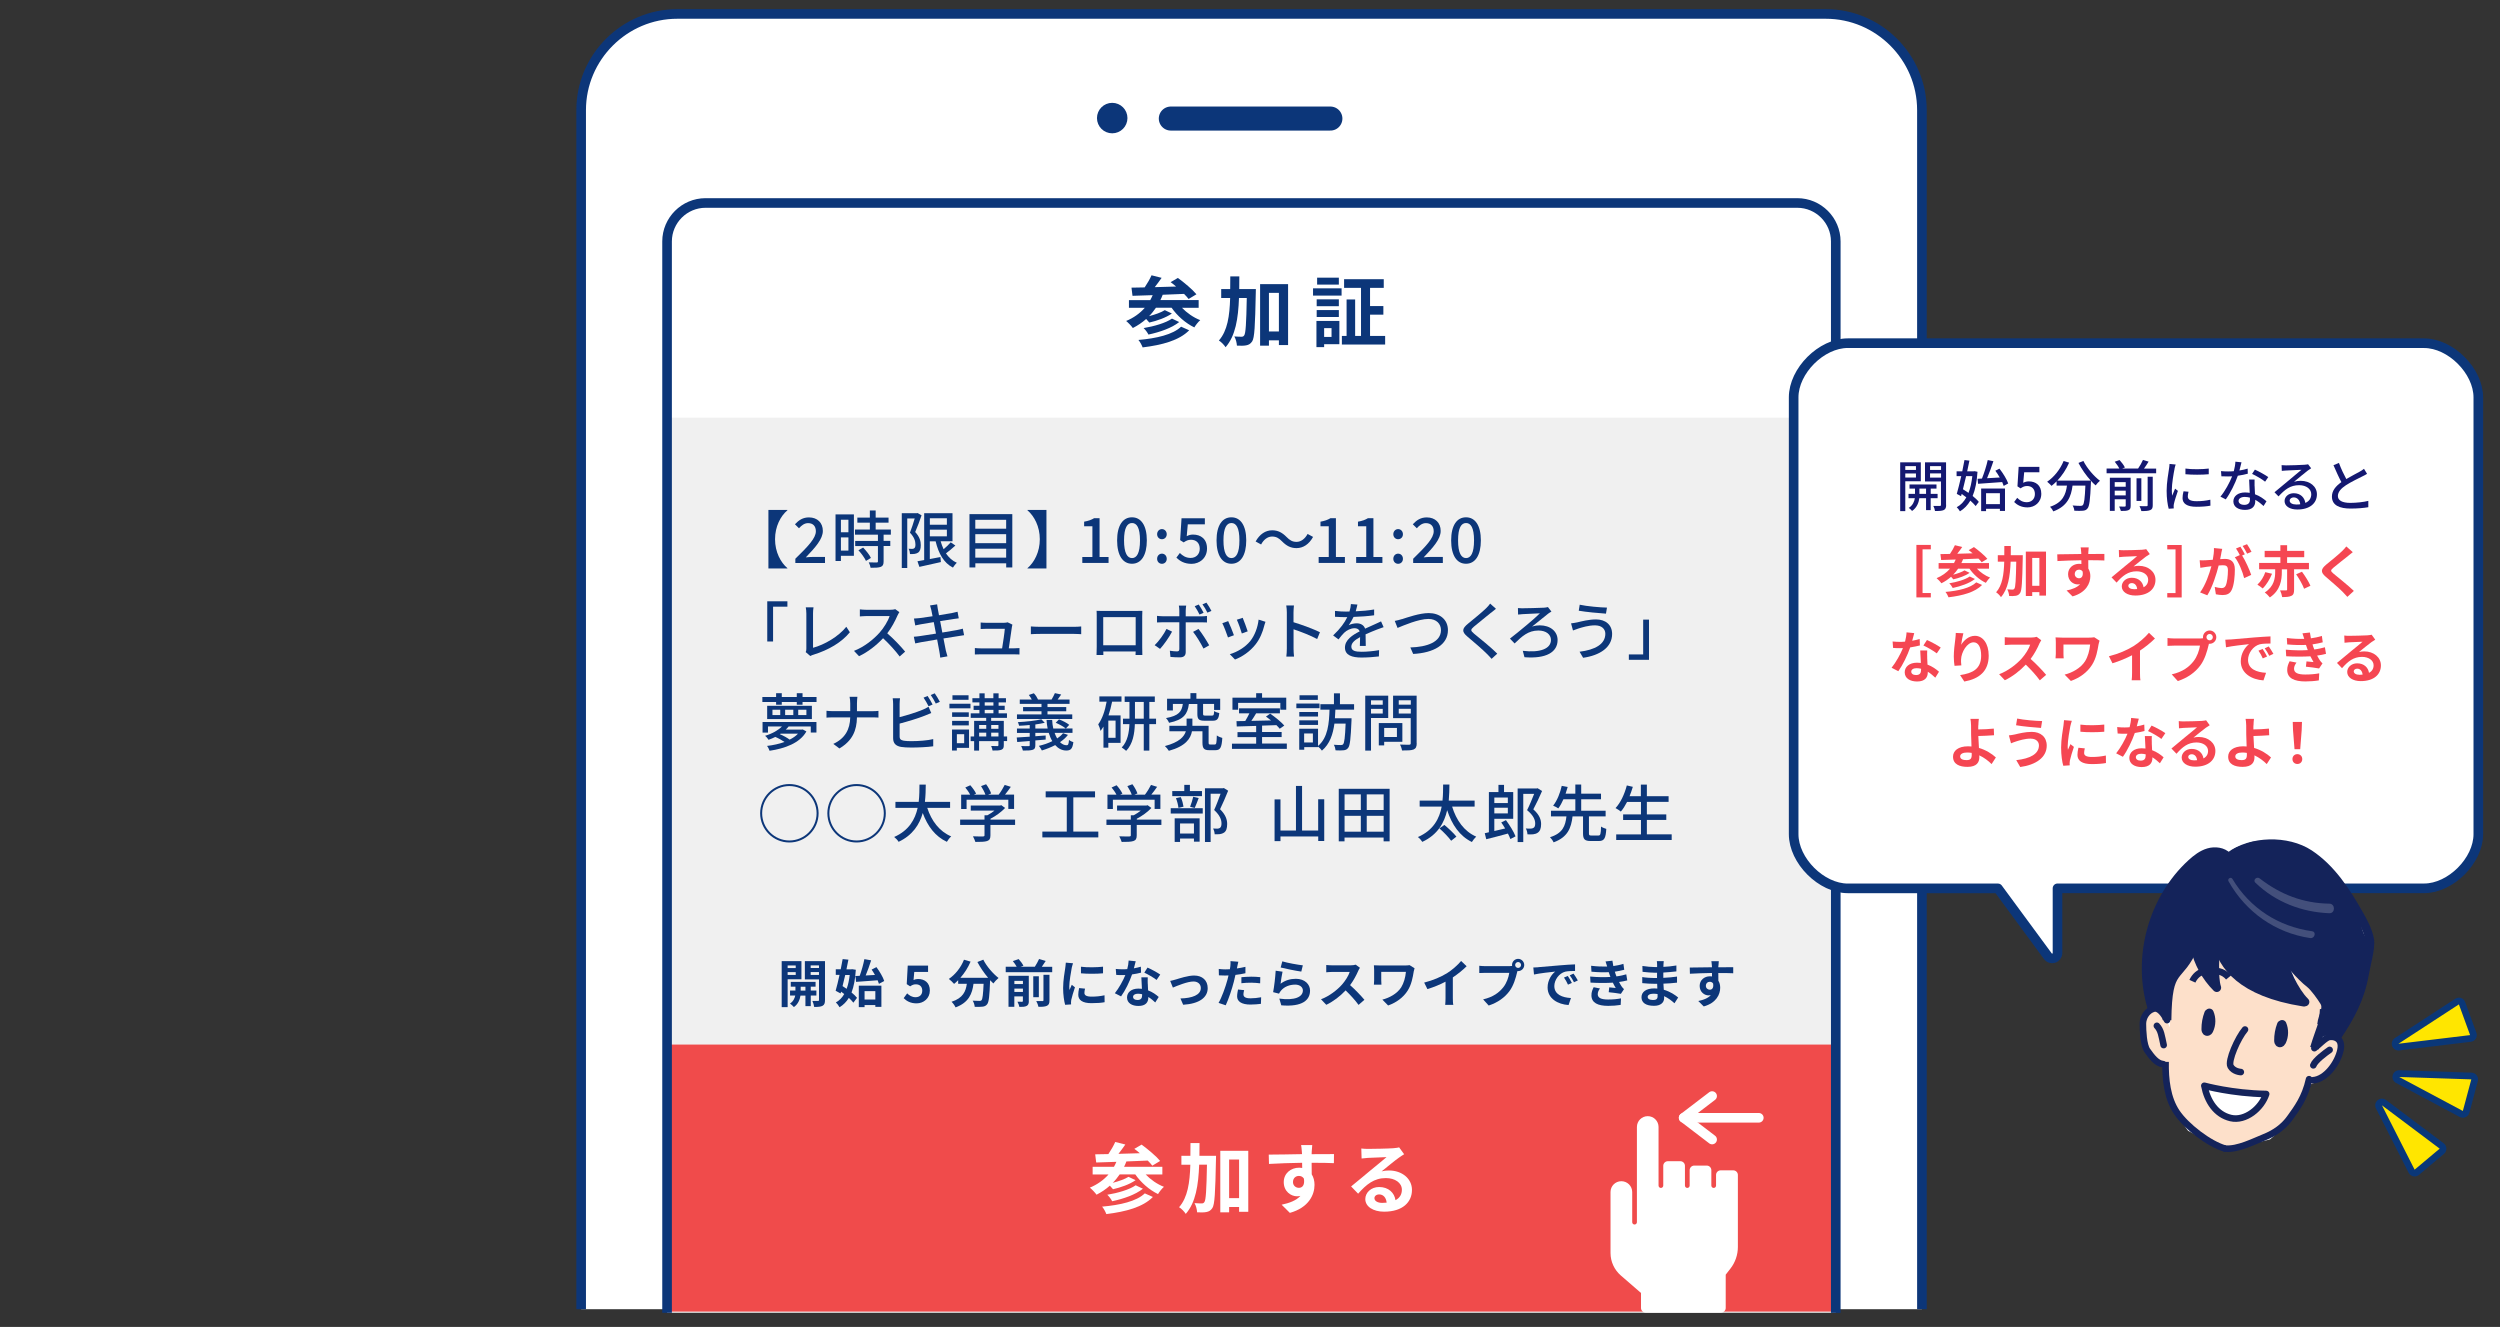 <?xml version="1.0" encoding="UTF-8"?><svg id="a" xmlns="http://www.w3.org/2000/svg" width="520" height="276" xmlns:xlink="http://www.w3.org/1999/xlink" viewBox="0 0 520 276"><rect x="0" y="0" width="520" height="276" fill="#333333" stroke="none"/><defs><style>.c{fill:#f0f0f0;}.d,.e,.f{fill:#fff;}.g,.h{fill:#0c3679;}.i,.j,.e,.k,.f,.l,.m,.n,.h{stroke-linecap:round;}.i,.j,.e,.k,.f,.l,.n,.h{stroke-linejoin:round;}.i,.j,.k,.o,.p,.l,.q,.m,.r,.n{fill:none;}.i,.e,.k,.o,.m,.r,.n{stroke:#14235a;}.i,.m,.r{stroke-width:1.81px;}.j{stroke-width:5px;}.j,.f,.p,.h{stroke:#0c3679;}.e,.o,.n{stroke-width:1.37px;}.k{stroke-width:1.37px;}.s{fill:#ffe600;}.t{fill:#14235a;}.u{opacity:.2;}.v{fill:#f54652;}.f,.p,.l{stroke-width:2px;}.w{clip-path:url(#b);}.o,.p,.m,.r{stroke-miterlimit:10;}.x{fill:#0a3778;}.y{fill:#141871;}.l{stroke:#fff;}.z{fill:#fde0ca;}.aa{fill:#f04b4b;}.h{stroke-width:3px;}</style><clipPath id="b"><rect class="q" x="115.63" y="-2.65" width="288.84" height="274.96"/></clipPath></defs><g><g class="w"><g><g><g><path class="d" d="M120.88,277.75V22.9c0-11,9-20,20-20h238.88c11,0,20,9,20,20v254.85"/><path class="p" d="M120.88,277.75V22.9c0-11,9-20,20-20h238.88c11,0,20,9,20,20v254.85"/></g><line class="j" x1="243.53" y1="24.66" x2="276.72" y2="24.66"/><circle class="h" cx="231.34" cy="24.56" r="1.67"/></g><g><path class="g" d="M245.84,64.01c1.03,1.07,2.4,2.04,3.81,2.58-.42,.35-.95,1.04-1.23,1.51-1.81-.87-3.54-2.39-4.73-4.09h-3.25c-.43,.62-.9,1.22-1.43,1.75,1.22-.32,2.52-.77,3.27-1.25l1.47,.7c-1.25,.88-3.12,1.52-4.69,1.88-.18-.21-.42-.5-.66-.74-.83,.74-1.76,1.36-2.77,1.88-.27-.4-.98-1.14-1.39-1.47,1.54-.64,2.85-1.57,3.88-2.74h-3.3v-1.6h4.44c.18-.32,.34-.67,.5-1.03-1.57,.06-3,.11-4.2,.14l-.21-1.7c.8-.02,1.73-.03,2.74-.05,.54-.79,1.09-1.75,1.43-2.52l2.1,.53c-.45,.64-.95,1.33-1.43,1.94,1.43-.05,2.93-.08,4.44-.13-.38-.34-.77-.64-1.14-.91l1.51-.88c1.31,.96,3.03,2.39,3.86,3.4l-1.63,.98c-.24-.32-.56-.67-.95-1.06-1.47,.06-3,.13-4.44,.18-.14,.38-.3,.75-.48,1.11h7.96v1.6h-3.48Zm1.51,4.69c-2.08,2.12-5.62,3.06-9.68,3.56-.18-.48-.53-1.14-.88-1.55,3.72-.32,7.18-1.11,8.88-2.76l1.68,.75Zm-2.08-1.71c-1.57,1.25-4.05,2.1-6.39,2.6-.21-.42-.62-.99-1.01-1.35,2.12-.35,4.63-1.06,5.9-1.97l1.51,.72Z"/><path class="g" d="M261.22,60.13s0,.62-.02,.87c-.14,6.83-.26,9.28-.75,10.01-.37,.54-.71,.71-1.23,.82-.46,.1-1.19,.1-1.94,.06-.03-.53-.21-1.36-.54-1.91,.64,.05,1.22,.06,1.52,.06,.24,0,.38-.06,.54-.29,.3-.43,.43-2.42,.53-7.77h-1.62c-.16,4.28-.72,7.87-2.79,10.24-.29-.46-.91-1.11-1.39-1.39,1.79-2.04,2.23-5.09,2.34-8.84h-1.86v-1.86h1.87c.02-.85,.02-1.73,.02-2.64h1.88c0,.9,0,1.78-.02,2.64h3.46Zm6.7-1.04v12.69h-1.91v-.99h-2.07v1.11h-1.84v-12.8h5.82Zm-1.91,9.85v-8.03h-2.07v8.03h2.07Z"/><path class="g" d="M273.11,59.97h5.94v1.51h-5.94v-1.51Zm5.48,11.62h-3.17v.62h-1.6v-5.46h4.77v4.84Zm-.11-7.9h-4.61v-1.43h4.61v1.43Zm-4.61,.8h4.61v1.44h-4.61v-1.44Zm4.61-5.29h-4.52v-1.44h4.52v1.44Zm-3.06,9.05v1.83h1.54v-1.83h-1.54Zm12.69,1.63v1.78h-9v-1.78h.98v-7.59h1.78v7.59h1.22v-10h-3.52v-1.81h8.25v1.81h-2.85v3.78h2.77v1.79h-2.77v4.42h3.16Z"/></g></g></g><rect class="c" x="138.75" y="86.87" width="243.09" height="186.19"/><g><path class="g" d="M161.21,112.16c0,2.65,1.16,4.82,2.57,6.02v.06h-3.95v-12.17h3.95v.07c-1.42,1.2-2.57,3.37-2.57,6.02Z"/><path class="g" d="M165.42,116.23c2.67-2.61,4.28-4.28,4.28-5.73,0-1.01-.55-1.69-1.62-1.69-.75,0-1.38,.48-1.89,1.07l-.84-.83c.82-.88,1.66-1.43,2.91-1.43,1.75,0,2.89,1.12,2.89,2.81s-1.55,3.42-3.54,5.5c.48-.05,1.09-.09,1.56-.09h2.43v1.27h-6.17v-.87Z"/><path class="g" d="M177.61,115.6h-2.7v1.09h-1.12v-9.69h3.82v8.59Zm-2.7-7.5v2.61h1.56v-2.61h-1.56Zm1.56,6.42v-2.74h-1.56v2.74h1.56Zm7.32-3.32v1.3h1.39v1.07h-1.39v3.2c0,.62-.14,.95-.57,1.13-.46,.18-1.12,.2-2.13,.2-.05-.33-.22-.79-.39-1.13,.73,.03,1.44,.03,1.64,.03,.21-.01,.27-.06,.27-.25v-3.17h-4.73v-1.07h4.73v-1.3h-4.77v-1.07h3.09v-1.43h-2.6v-1.05h2.6v-1.48h1.21v1.48h2.68v1.05h-2.68v1.43h3.16v1.07h-1.51Zm-4.26,2.69c.62,.65,1.34,1.53,1.62,2.16l-1.03,.62c-.27-.62-.95-1.55-1.57-2.22l.98-.56Z"/><path class="g" d="M191.69,107.18c-.38,1.1-.88,2.47-1.33,3.48,.96,1.03,1.16,1.94,1.16,2.72s-.16,1.3-.57,1.57c-.2,.14-.46,.22-.73,.26-.27,.04-.62,.04-.94,.03-.01-.31-.1-.78-.29-1.1,.29,.03,.53,.03,.73,.03,.17-.01,.31-.03,.43-.12,.2-.13,.27-.43,.26-.81,0-.66-.23-1.5-1.14-2.44,.35-.88,.73-2.07,.99-2.96h-1.55v10.3h-1.14v-11.39h3.13l.17-.04,.82,.48Zm7.02,6.3c-.61,.56-1.33,1.16-1.95,1.62,.58,.86,1.33,1.55,2.26,1.96-.27,.23-.62,.7-.81,1-1.91-.97-3-2.95-3.6-5.47h-1.21v3.69l2.21-.42,.09,1.05c-1.57,.36-3.22,.73-4.47,1l-.4-1.17c.4-.07,.88-.16,1.4-.25v-9.75h5.89v5.84h-2.47c.17,.58,.38,1.14,.62,1.66,.55-.47,1.11-1,1.48-1.44l.95,.66Zm-5.3-5.68v1.35h3.54v-1.35h-3.54Zm0,3.76h3.54v-1.39h-3.54v1.39Z"/><path class="g" d="M210.56,106.94v11.09h-1.27v-.86h-6.42v.86h-1.22v-11.09h8.92Zm-7.7,1.18v1.85h6.42v-1.85h-6.42Zm0,2.99v1.87h6.42v-1.87h-6.42Zm6.42,4.88v-1.86h-6.42v1.86h6.42Z"/><path class="g" d="M213.71,118.24v-.06c1.42-1.2,2.57-3.37,2.57-6.02s-1.16-4.82-2.57-6.02v-.07h3.95v12.17h-3.95Z"/><path class="g" d="M225.13,115.86h2.09v-6.4h-1.72v-.95c.9-.16,1.53-.39,2.08-.73h1.13v8.07h1.87v1.24h-5.46v-1.24Z"/><path class="g" d="M232.36,112.4c0-3.13,1.2-4.8,3.09-4.8s3.09,1.68,3.09,4.8-1.18,4.86-3.09,4.86-3.09-1.73-3.09-4.86Zm4.76,0c0-2.68-.69-3.61-1.66-3.61s-1.66,.94-1.66,3.61,.69,3.68,1.66,3.68,1.66-1,1.66-3.68Z"/><path class="g" d="M240.68,111.12c0-.61,.44-1.07,1-1.07s1,.46,1,1.07-.44,1.04-1,1.04-1-.44-1-1.04Zm0,5.11c0-.62,.44-1.07,1-1.07s1,.44,1,1.07-.44,1.04-1,1.04-1-.43-1-1.04Z"/><path class="g" d="M244.69,115.99l.72-.97c.55,.55,1.23,1.03,2.24,1.03,1.08,0,1.9-.73,1.9-1.91s-.73-1.87-1.82-1.87c-.61,0-.97,.18-1.53,.55l-.73-.47,.29-4.55h4.85v1.26h-3.55l-.22,2.46c.42-.21,.79-.33,1.31-.33,1.6,0,2.91,.9,2.91,2.9s-1.55,3.19-3.22,3.19c-1.51,0-2.46-.61-3.13-1.27Z"/><path class="g" d="M253.04,112.4c0-3.13,1.2-4.8,3.09-4.8s3.09,1.68,3.09,4.8-1.18,4.86-3.09,4.86-3.09-1.73-3.09-4.86Zm4.76,0c0-2.68-.69-3.61-1.66-3.61s-1.66,.94-1.66,3.61,.69,3.68,1.66,3.68,1.66-1,1.66-3.68Z"/><path class="g" d="M264.6,111.6c-.95,0-1.77,.66-2.29,1.65l-1.14-.62c.84-1.53,2.07-2.33,3.44-2.33,1.21,0,2.09,.48,3,1.4,.64,.64,1.16,1.01,2.08,1.01s1.77-.66,2.29-1.65l1.14,.62c-.84,1.53-2.07,2.33-3.45,2.33-1.21,0-2.09-.48-3-1.4-.64-.64-1.16-1.01-2.08-1.01Z"/><path class="g" d="M274.29,115.86h2.09v-6.4h-1.72v-.95c.9-.16,1.53-.39,2.08-.73h1.13v8.07h1.87v1.24h-5.46v-1.24Z"/><path class="g" d="M282.09,115.86h2.09v-6.4h-1.72v-.95c.9-.16,1.53-.39,2.08-.73h1.13v8.07h1.87v1.24h-5.46v-1.24Z"/><path class="g" d="M289.81,111.12c0-.61,.44-1.07,1-1.07s1,.46,1,1.07-.44,1.04-1,1.04-1-.44-1-1.04Zm0,5.11c0-.62,.44-1.07,1-1.07s1,.44,1,1.07-.44,1.04-1,1.04-1-.43-1-1.04Z"/><path class="g" d="M293.93,116.23c2.67-2.61,4.28-4.28,4.28-5.73,0-1.01-.55-1.69-1.63-1.69-.75,0-1.38,.48-1.88,1.07l-.84-.83c.82-.88,1.66-1.43,2.91-1.43,1.75,0,2.89,1.12,2.89,2.81s-1.55,3.42-3.54,5.5c.48-.05,1.09-.09,1.56-.09h2.43v1.27h-6.17v-.87Z"/><path class="g" d="M301.84,112.4c0-3.13,1.2-4.8,3.09-4.8s3.09,1.68,3.09,4.8-1.18,4.86-3.09,4.86-3.09-1.73-3.09-4.86Zm4.76,0c0-2.68-.69-3.61-1.66-3.61s-1.66,.94-1.66,3.61,.69,3.68,1.66,3.68,1.66-1,1.66-3.68Z"/><path class="g" d="M163.78,125.07v1.12h-2.98v7.24h-1.21v-8.36h4.19Z"/><path class="g" d="M167.72,134.91v-7.27c0-.42-.05-1.01-.12-1.31h1.61c-.07,.4-.1,.87-.1,1.3v7.11c2.33-.62,5.28-2.31,6.92-4.37l.74,1.14c-1.73,2.12-4.42,3.69-7.58,4.67-.16,.05-.4,.12-.65,.27l-.96-.82c.13-.26,.14-.46,.14-.73Z"/><path class="g" d="M186.68,128.02c-.46,1.07-1.22,2.54-2.13,3.71,1.34,1.14,2.91,2.82,3.72,3.81l-1.14,1.01c-.86-1.17-2.16-2.6-3.45-3.8-1.39,1.48-3.15,2.87-5,3.74l-1.05-1.11c2.11-.81,4.06-2.37,5.34-3.81,.88-.99,1.75-2.42,2.07-3.43h-4.77c-.51,0-1.21,.07-1.42,.08v-1.47c.26,.04,1.01,.09,1.42,.09h4.82c.48,0,.91-.05,1.13-.13l.85,.62c-.09,.13-.29,.46-.38,.68Z"/><path class="g" d="M193.46,125.93l1.46-.23c.04,.25,.08,.65,.14,.94,.03,.16,.12,.65,.25,1.33,1.18-.19,2.29-.38,2.79-.48,.4-.08,.81-.17,1.07-.25l.25,1.37c-.23,.03-.68,.09-1.04,.14-.57,.09-1.66,.26-2.83,.44,.14,.74,.3,1.57,.45,2.38,1.26-.21,2.42-.4,3.04-.52,.49-.1,.92-.19,1.22-.29l.27,1.36c-.3,.03-.77,.12-1.26,.2-.68,.1-1.82,.29-3.03,.48,.23,1.17,.42,2.14,.49,2.5,.09,.38,.21,.83,.34,1.22l-1.5,.27c-.06-.47-.1-.88-.18-1.27-.05-.33-.25-1.3-.47-2.51-1.42,.23-2.73,.46-3.34,.57-.53,.09-.92,.17-1.21,.25l-.3-1.39c.33-.01,.87-.08,1.24-.13,.64-.09,1.96-.3,3.37-.52-.16-.81-.31-1.64-.46-2.39-1.2,.19-2.28,.38-2.73,.46-.39,.06-.7,.13-1.12,.23l-.27-1.43c.36-.03,.73-.05,1.13-.09,.48-.05,1.56-.21,2.74-.39-.13-.65-.22-1.12-.26-1.3-.08-.35-.16-.65-.26-.94Z"/><path class="g" d="M210.48,130.38c-.1,.83-.47,3.26-.65,4.47h1.09c.3,0,.83-.03,1.13-.05v1.33c-.25-.01-.79-.03-1.1-.03h-7.01c-.43,0-.73,.01-1.17,.03v-1.34c.34,.04,.75,.07,1.17,.07h4.5c.18-1.11,.52-3.34,.56-4.07h-3.86c-.39,0-.81,.03-1.16,.04v-1.35c.33,.04,.82,.06,1.14,.06h3.69c.23,0,.65-.04,.78-.1l.99,.48c-.04,.14-.08,.34-.1,.47Z"/><path class="g" d="M216.36,130.38h7.07c.62,0,1.13-.05,1.46-.08v1.61c-.29-.01-.88-.06-1.46-.06h-7.07c-.71,0-1.5,.03-1.94,.06v-1.61c.43,.03,1.24,.08,1.94,.08Z"/><path class="g" d="M229.35,127.07h7.06c.3,0,.77,0,1.2-.01-.03,.35-.03,.75-.03,1.12v6.38c0,.46,.03,1.57,.03,1.68h-1.42c.01-.06,.01-.36,.03-.73h-6.73c0,.35,0,.66,.01,.73h-1.42c.01-.12,.04-1.16,.04-1.68v-6.38c0-.34,0-.79-.03-1.13,.52,.03,.94,.03,1.26,.03Zm.12,7.14h6.75v-5.84h-6.75v5.84Z"/><path class="g" d="M241.29,134.97l-1.12-.77c.86-.81,1.94-2.3,2.46-3.38l1.16,.56c-.57,1.13-1.77,2.81-2.5,3.59Zm5.34-7.97v1.2h3.26c.34,0,.82-.03,1.16-.08v1.35c-.38-.03-.82-.03-1.14-.03h-3.28v6.19c0,.7-.36,1.1-1.22,1.1-.61,0-1.38-.03-1.96-.09l-.12-1.29c.56,.1,1.14,.14,1.48,.14s.48-.13,.49-.48v-5.58h-3.47c-.4,0-.82,.01-1.17,.04v-1.37c.36,.04,.75,.08,1.16,.08h3.48v-1.21c0-.31-.05-.81-.1-1.01h1.53c-.04,.18-.1,.73-.1,1.03Zm4.89,7.22l-1.2,.68c-.53-1.07-1.5-2.67-2.16-3.47l1.12-.61c.69,.83,1.72,2.47,2.24,3.41Zm-1.16-6.77l-.86,.38c-.26-.53-.65-1.25-1-1.74l.84-.35c.33,.47,.75,1.21,1.01,1.72Zm1.62-.38l-.84,.36c-.27-.56-.66-1.24-1.03-1.73l.83-.35c.34,.48,.81,1.23,1.04,1.72Z"/><path class="g" d="M256.65,132.13l-1.23,.46c-.22-.69-.9-2.46-1.18-2.96l1.22-.44c.3,.6,.95,2.24,1.2,2.95Zm6.33-2.03c-.35,1.39-.91,2.77-1.82,3.93-1.2,1.53-2.81,2.59-4.28,3.15l-1.08-1.11c1.47-.42,3.18-1.4,4.26-2.74,.9-1.12,1.55-2.81,1.73-4.45l1.43,.45c-.12,.33-.2,.56-.25,.77Zm-3.46,1.22l-1.22,.44c-.16-.61-.74-2.24-1.04-2.86l1.22-.4c.23,.55,.87,2.25,1.04,2.82Z"/><path class="g" d="M267.66,127.39c0-.42-.04-1.01-.12-1.46h1.6c-.04,.43-.09,1-.09,1.46v2.03c1.73,.52,4.2,1.44,5.5,2.08l-.58,1.42c-1.37-.74-3.48-1.56-4.91-2.03v4.02c0,.4,.04,1.2,.1,1.66h-1.6c.06-.46,.1-1.16,.1-1.66v-7.51Z"/><path class="g" d="M282,127.15c1.27-.05,2.64-.17,3.82-.38v1.21c-1.27,.18-2.87,.3-4.28,.34-.29,.61-.64,1.22-1,1.72,.43-.25,1.16-.39,1.66-.39,.82,0,1.5,.38,1.74,1.11,.81-.38,1.47-.65,2.08-.94,.44-.2,.82-.36,1.24-.57l.53,1.2c-.38,.12-.94,.33-1.33,.48-.66,.26-1.51,.6-2.42,1.01,.01,.74,.03,1.78,.04,2.41h-1.23c.03-.46,.04-1.2,.05-1.83-1.12,.61-1.82,1.21-1.82,1.98,0,.88,.84,1.07,2.16,1.07,1.05,0,2.47-.13,3.61-.34l-.04,1.31c-.94,.12-2.44,.23-3.61,.23-1.94,0-3.45-.46-3.45-2.07s1.56-2.61,3.07-3.38c-.17-.46-.58-.65-1.07-.65-.79,0-1.61,.42-2.16,.94-.38,.36-.75,.84-1.18,1.39l-1.12-.83c1.52-1.43,2.41-2.69,2.94-3.8h-.38c-.55,0-1.44-.03-2.17-.08v-1.22c.69,.1,1.61,.14,2.24,.14,.25,0,.51,0,.77-.01,.17-.53,.27-1.08,.3-1.55l1.35,.1c-.08,.36-.18,.85-.35,1.4Z"/><path class="g" d="M291.62,128.78c1.05-.33,3.64-1.26,5.55-1.26,2.24,0,4,1.29,4,3.56,0,3.04-2.98,4.72-7.23,4.94l-.59-1.35c3.45-.09,6.37-1.12,6.37-3.6,0-1.31-.94-2.33-2.61-2.33-2.04,0-5.24,1.38-6.42,1.87l-.58-1.46c.47-.08,1.01-.23,1.51-.38Z"/><path class="g" d="M310.17,127.41c-.87,.73-2.67,2.15-3.59,2.93-.74,.64-.74,.81,.03,1.47,1.11,.91,3.47,2.79,4.82,4.15l-1.18,1.08c-.31-.35-.65-.72-.99-1.05-.87-.88-2.81-2.55-4.02-3.56-1.26-1.05-1.13-1.68,.1-2.7,1-.83,2.89-2.34,3.77-3.21,.3-.31,.68-.7,.84-.97l1.21,1.08c-.33,.25-.74,.6-1,.81Z"/><path class="g" d="M316.68,126.52c.7,0,3.64-.07,4.47-.12,.25-.01,.6-.07,.82-.13l.73,.94c-.21,.1-.48,.3-.64,.4-.87,.69-2.3,1.85-3.39,2.72,.57-.19,1.14-.26,1.59-.26,2.21,0,3.72,1.26,3.72,3.05,0,2.52-2.35,3.94-6.89,3.58l-.35-1.33c3.6,.44,5.86-.43,5.86-2.26,0-1.14-1.01-1.96-2.61-1.96-2.14,0-3.42,1.21-4.95,2.69l-.97-1.01c1.82-1.4,5.16-4.17,6.23-5.26-.75,.03-2.91,.13-3.55,.17-.31,.01-.71,.05-.99,.09l-.03-1.35c.22,.03,.57,.05,.96,.05Z"/><path class="g" d="M331.82,130.07c-1.48,0-2.76,.44-3.48,.65-.39,.12-.82,.29-1.16,.42l-.4-1.48c.39-.04,.88-.12,1.29-.21,.94-.22,2.41-.61,3.91-.61,1.94,0,3.34,1.09,3.34,3.03,0,2.79-2.55,4.45-6.03,4.95l-.74-1.26c3.18-.39,5.36-1.55,5.36-3.74,0-1-.79-1.74-2.08-1.74Zm2.43-3.69l-.21,1.26c-1.47-.09-4.17-.35-5.66-.61l.2-1.25c1.47,.33,4.35,.58,5.67,.6Z"/><path class="g" d="M338.8,137.24v-1.12h2.98v-7.24h1.21v8.36h-4.19Z"/><path class="g" d="M169.84,144.98v1.03h-2.91v.57h-1.2v-.57h-3.12v.57h-1.18v-.57h-2.86v-1.03h2.86v-.79h1.18v.79h3.12v-.79h1.2v.79h2.91Zm-11.25,5.19h11.23v2.2h-1.18v-1.27h-4.6c-.18,.23-.39,.46-.61,.66h3.32l.21-.04,.77,.42c-1.35,2.43-4.5,3.55-7.66,4.02-.09-.29-.33-.77-.53-1.01,1.25-.14,2.52-.42,3.64-.82-.55-.38-1.26-.78-1.92-1.05-.43,.22-.9,.42-1.4,.6-.16-.26-.47-.65-.73-.83,1.61-.49,2.79-1.21,3.51-1.94h-2.9v1.27h-1.13v-2.2Zm10.28-3.37v2.76h-9.3v-2.76h9.3Zm-6.58,.82h-1.62v1.12h1.62v-1.12Zm.08,4.99l-.16,.1c.74,.31,1.53,.75,2.04,1.13,.69-.34,1.29-.75,1.73-1.24h-3.61Zm2.64-4.99h-1.7v1.12h1.7v-1.12Zm2.72,0h-1.7v1.12h1.7v-1.12Z"/><path class="g" d="M176.7,144.93h1.64c-.05,.34-.09,1.01-.09,1.4v1.6h3.22c.51,0,1.01-.03,1.25-.07v1.4c-.23-.03-.81-.04-1.26-.04h-3.21c-.05,2.74-.95,4.86-3.65,6.46l-1.27-.95c2.5-1.16,3.46-3.06,3.52-5.51h-3.6c-.52,0-1.01,.01-1.34,.05v-1.43c.31,.04,.82,.08,1.31,.08h3.63v-1.6c0-.42-.05-1.07-.14-1.4Z"/><path class="g" d="M187.12,146.44v2.72c1.53-.38,3.48-.99,4.75-1.52,.43-.17,.83-.36,1.26-.64l.57,1.31c-.43,.17-.95,.4-1.37,.56-1.39,.56-3.58,1.21-5.21,1.64v2.65c0,.62,.27,.78,.88,.91,.39,.07,1,.09,1.62,.09,1.37,0,3.41-.14,4.49-.43v1.5c-1.18,.17-3.13,.26-4.56,.26-.81,0-1.59-.04-2.13-.13-1.05-.19-1.65-.71-1.65-1.81v-7.11c0-.31-.03-.84-.09-1.2h1.52c-.04,.35-.08,.82-.08,1.2Zm6.86,.1l-.84,.36c-.26-.52-.69-1.3-1.04-1.79l.84-.35c.33,.47,.78,1.27,1.04,1.78Zm1.5-.56l-.84,.36c-.27-.56-.69-1.3-1.05-1.78l.83-.35c.34,.48,.83,1.29,1.07,1.77Z"/><path class="g" d="M197.48,146.37h4.38v.96h-4.38v-.96Zm4.08,9.18h-2.54v.56h-1v-4.37h3.54v3.81Zm-.05-6.44h-3.47v-.94h3.47v.94Zm-3.47,.83h3.47v.94h-3.47v-.94Zm3.42-4.38h-3.35v-.95h3.35v.95Zm-2.43,7.15v1.87h1.52v-1.87h-1.52Zm10.45,1.43h-.69v.83c0,.55-.1,.82-.51,.98-.38,.16-.97,.16-1.83,.16-.04-.27-.16-.68-.29-.95,.56,.03,1.13,.03,1.3,.03,.17-.01,.21-.06,.21-.22v-.82h-4.02v1.98h-1.03v-1.98h-.73v-.96h.73v-3.25h2.51v-.62h-3.22v-.95h1.81v-.71h-1.21v-.87h1.21v-.69h-1.46v-.88h1.46v-1.01h1.09v1.01h1.81v-1.01h1.09v1.01h1.53v.88h-1.53v.69h1.27v.87h-1.27v.71h1.74v.95h-3.29v.62h2.63v3.25h.69v.96Zm-5.82-3.34v.79h1.48v-.79h-1.48Zm0,2.38h1.48v-.79h-1.48v.79Zm1.16-6.41h1.81v-.69h-1.81v.69Zm0,1.59h1.81v-.71h-1.81v.71Zm1.35,2.44v.79h1.51v-.79h-1.51Zm1.51,2.38v-.79h-1.51v.79h1.51Z"/><path class="g" d="M222.13,152.86c-.43,.57-1,1.07-1.65,1.51,.43,.42,.9,.65,1.38,.64,.34,0,.43-.27,.49-1.11,.23,.2,.61,.39,.91,.47-.18,1.4-.56,1.74-1.47,1.74s-1.68-.42-2.31-1.13c-.87,.46-1.83,.83-2.77,1.12-.12-.23-.42-.74-.62-.96,.96-.22,1.94-.55,2.79-.98-.3-.49-.55-1.08-.74-1.72h-2.79v.7c.7-.05,1.43-.1,2.15-.16v.85c-.72,.06-1.44,.13-2.15,.18v.97c0,.59-.13,.85-.56,.98-.42,.14-1.05,.16-2.03,.16-.07-.29-.22-.68-.35-.95,.65,.04,1.34,.04,1.51,.03,.21,0,.26-.05,.26-.23v-.84l-2.6,.21-.1-.94c.74-.04,1.68-.09,2.7-.17v-.78h-2.65v-.92h2.65v-.73c-.75,.08-1.51,.13-2.21,.16-.04-.21-.14-.55-.26-.75,1.72-.09,3.74-.31,4.89-.6l.71,.73c-.57,.14-1.25,.25-1.96,.35v.84h2.56c-.12-.56-.2-1.17-.23-1.79h1.17c.03,.64,.1,1.24,.23,1.79h2.6c-.44-.38-1.35-.88-2.09-1.2l.68-.7c.74,.27,1.66,.74,2.13,1.14l-.69,.75h1.37v.92h-3.72c.14,.43,.33,.82,.53,1.16,.49-.33,.91-.69,1.22-1.09l1.03,.35Zm.88-3.31h-11.48v-.95h5.1v-.66h-3.83v-.87h3.83v-.66h-4.52v-.91h2.5c-.16-.31-.39-.66-.62-.95l1.05-.35c.36,.36,.7,.91,.86,1.27l-.06,.03h2.89c.23-.39,.53-.95,.69-1.33l1.31,.29c-.26,.38-.51,.74-.74,1.04h2.48v.91h-4.59v.66h3.9v.87h-3.9v.66h5.15v.95Z"/><path class="g" d="M228.67,144.85h4.6v1.09h-1.95c-.2,.99-.44,1.95-.75,2.86h2.51v5.72h-2.55v1h-1.01v-4.39c-.2,.33-.39,.62-.61,.9-.05-.31-.3-1.04-.48-1.37,.86-1.16,1.42-2.87,1.75-4.72h-1.51v-1.09Zm3.37,5.03h-1.51v3.58h1.51v-3.58Zm8.42,.74h-1.4v5.5h-1.16v-5.5h-1.85c-.07,1.95-.4,4.11-1.81,5.56-.21-.19-.65-.55-.92-.7,1.24-1.29,1.53-3.2,1.6-4.86h-1.34v-1.14h1.35v-3.48h-1v-1.13h6.27v1.13h-1.14v3.48h1.4v1.14Zm-2.56-1.14v-3.48h-1.83v3.48h1.83Z"/><path class="g" d="M252.67,154.85c.33,0,.38-.22,.43-1.88,.26,.22,.81,.43,1.14,.52-.12,2.03-.44,2.55-1.43,2.55h-1.26c-1.12,0-1.44-.35-1.44-1.6v-2.34h-2.18c-.27,1.52-1.33,3.12-4.81,4.07-.18-.29-.53-.73-.82-.99,3-.79,4.03-1.98,4.36-3.08h-3.43v-1.13h3.58v-1.5h1.21v1.5h3.37v3.46c0,.38,.07,.43,.38,.43h.92Zm-5.38-8.42c-.27,2.07-1.05,3.28-4.13,3.91-.1-.29-.39-.75-.64-.98,2.68-.47,3.29-1.37,3.51-2.94h-2.07v1.36h-1.21v-2.44h4.86v-1.17h1.24v1.17h4.95v2.33h-1.27v-1.25h-2.29v2.04c0,.34,.07,.38,.49,.38h1.37c.34,0,.4-.12,.44-.94,.25,.18,.74,.36,1.07,.42-.13,1.26-.46,1.59-1.37,1.59h-1.66c-1.25,0-1.53-.33-1.53-1.43v-2.05h-1.75Z"/><path class="g" d="M267.66,154.68v1.08h-11.41v-1.08h5.03v-1.35h-3.88v-1.05h3.88v-1.29c-1.52,.04-2.94,.08-4.04,.12l-.05-1.11c.53,0,1.16-.01,1.82-.03,.3-.48,.61-1.07,.86-1.59h-2.15v-1.04h8.5v1.04h-4.95c-.31,.52-.65,1.08-.99,1.56,1.29-.03,2.69-.06,4.09-.09-.35-.29-.71-.57-1.05-.81l.87-.6c1.04,.7,2.33,1.76,2.94,2.48l-.95,.66c-.17-.22-.42-.48-.69-.75-.99,.04-2,.06-2.98,.1v1.33h4.07v1.05h-4.07v1.35h5.15Zm-10.13-7.06h-1.18v-2.51h4.93v-.92h1.23v.92h5.03v2.51h-1.23v-1.42h-8.78v1.42Z"/><path class="g" d="M274.46,147.3h-4.82v-.96h4.82v.96Zm3.3,.31c-.03,.6-.05,1.2-.1,1.79h3.46s0,.36-.01,.52c-.16,3.77-.31,5.19-.71,5.66-.26,.34-.55,.44-.95,.48-.36,.05-1,.04-1.65,.01-.03-.34-.17-.82-.36-1.16,.62,.05,1.2,.06,1.46,.06,.23,0,.34-.03,.47-.17,.26-.29,.4-1.42,.52-4.29h-2.33c-.3,2.21-.96,4.25-2.6,5.62-.17-.27-.51-.62-.81-.83v.1h-2.87v.55h-1.04v-4.37h3.91v3.58c2.08-1.74,2.3-4.75,2.39-7.55h-1.9v-1.14h2.82v-2.26h1.25v2.26h2.94v1.14h-3.87Zm-3.61,1.43h-3.9v-.94h3.9v.94Zm-3.9,.79h3.9v.95h-3.9v-.95Zm3.86-4.26h-3.81v-.95h3.81v.95Zm-1.03,6.99h-1.82v1.87h1.82v-1.87Z"/><path class="g" d="M285.17,149.36v6.76h-1.2v-11.42h4.78v4.65h-3.59Zm0-3.69v.91h2.44v-.91h-2.44Zm2.44,2.74v-.97h-2.44v.97h2.44Zm.3,5.89v.75h-1.12v-4.65h4.9v3.9h-3.78Zm0-2.89v1.88h2.65v-1.88h-2.65Zm6.77,3.17c0,.73-.17,1.1-.64,1.31-.48,.2-1.25,.21-2.42,.21-.04-.34-.23-.9-.42-1.23,.82,.04,1.66,.03,1.92,.03,.25-.01,.31-.09,.31-.33v-5.2h-3.67v-4.67h4.9v9.88Zm-3.74-8.93v.92h2.51v-.92h-2.51Zm2.51,2.77v-.99h-2.51v.99h2.51Z"/><path class="g" d="M164.19,175.24c-3.35,0-6.08-2.73-6.08-6.08s2.73-6.08,6.08-6.08,6.08,2.73,6.08,6.08-2.73,6.08-6.08,6.08Zm-5.66-6.08c0,3.12,2.54,5.66,5.66,5.66s5.66-2.54,5.66-5.66-2.54-5.66-5.66-5.66-5.66,2.54-5.66,5.66Z"/><path class="g" d="M178.17,175.24c-3.35,0-6.08-2.73-6.08-6.08s2.73-6.08,6.08-6.08,6.08,2.73,6.08,6.08-2.73,6.08-6.08,6.08Zm-5.66-6.08c0,3.12,2.54,5.66,5.66,5.66s5.66-2.54,5.66-5.66-2.54-5.66-5.66-5.66-5.66,2.54-5.66,5.66Z"/><path class="g" d="M192.87,168.04c.88,2.7,2.52,4.9,4.98,5.93-.3,.26-.7,.77-.9,1.13-2.43-1.13-4-3.24-5.02-5.99-.66,2.35-2.07,4.6-5.02,5.99-.19-.33-.58-.75-.92-1.01,3.09-1.35,4.36-3.69,4.88-6.05h-4.62v-1.25h4.84c.16-1.3,.14-2.55,.16-3.59h1.31c-.01,1.05-.03,2.3-.18,3.59h5.24v1.25h-4.75Z"/><path class="g" d="M211.13,171.59h-5.12v2.17c0,.66-.17,1-.7,1.18-.53,.17-1.3,.18-2.43,.18-.09-.34-.33-.83-.51-1.17,.91,.04,1.82,.04,2.08,.03s.33-.06,.33-.26v-2.13h-5.07v-1.12h5.07v-.9h.61c.51-.27,1.03-.62,1.47-.97h-4.94v-1.05h6.1l.26-.07,.78,.58c-.78,.83-1.92,1.66-3.04,2.24v.17h5.12v1.12Zm-10.08-3.32h-1.13v-2.98h1.87c-.23-.47-.64-1.05-1.01-1.49l1.04-.47c.47,.52,.99,1.25,1.21,1.74l-.47,.22h2.41c-.18-.52-.56-1.23-.91-1.78l1.05-.39c.44,.58,.88,1.4,1.05,1.92l-.64,.25h2.2c.46-.6,.96-1.42,1.26-2.03l1.27,.4c-.38,.56-.81,1.13-1.21,1.62h1.89v2.98h-1.2v-1.91h-8.68v1.91Z"/><path class="g" d="M228.45,172.97v1.21h-11.64v-1.21h5.08v-7.12h-4.39v-1.25h10.27v1.25h-4.52v7.12h5.2Z"/><path class="g" d="M241.56,171.59h-5.12v2.17c0,.66-.17,1-.7,1.18-.53,.17-1.3,.18-2.43,.18-.09-.34-.33-.83-.51-1.17,.91,.04,1.82,.04,2.08,.03s.33-.06,.33-.26v-2.13h-5.07v-1.12h5.07v-.9h.61c.51-.27,1.03-.62,1.47-.97h-4.94v-1.05h6.1l.26-.07,.78,.58c-.78,.83-1.92,1.66-3.04,2.24v.17h5.12v1.12Zm-10.08-3.32h-1.13v-2.98h1.87c-.23-.47-.64-1.05-1.01-1.49l1.04-.47c.47,.52,.99,1.25,1.21,1.74l-.47,.22h2.41c-.18-.52-.56-1.23-.91-1.78l1.05-.39c.44,.58,.88,1.4,1.05,1.92l-.64,.25h2.2c.46-.6,.96-1.42,1.26-2.03l1.27,.4c-.38,.56-.81,1.13-1.21,1.62h1.89v2.98h-1.2v-1.91h-8.68v1.91Z"/><path class="g" d="M243.51,168.1h6.66v1.11h-6.66v-1.11Zm6.49-2.51h-6.17v-1.05h2.5v-1.29h1.17v1.29h2.51v1.05Zm-5.67,4.62h5.19v4.86h-1.18v-.65h-2.89v.7h-1.12v-4.91Zm.78-2.18c-.05-.55-.26-1.39-.51-2.01l1-.22c.29,.61,.49,1.46,.57,1.99l-1.07,.25Zm.34,3.25v2.09h2.89v-2.09h-2.89Zm2.09-3.47c.23-.56,.51-1.47,.65-2.08l1.14,.26c-.29,.73-.57,1.53-.83,2.07l-.96-.25Zm7.92-3.35c-.51,1.24-1.13,2.73-1.69,3.86,1.2,1.18,1.48,2.2,1.48,3.08s-.2,1.48-.66,1.79c-.25,.17-.53,.26-.87,.31-.3,.04-.7,.03-1.07,.03-.01-.35-.13-.86-.33-1.2,.34,.03,.65,.04,.88,.03,.21-.01,.38-.05,.52-.14,.26-.16,.35-.49,.35-.96,0-.75-.34-1.7-1.53-2.78,.47-1.01,.97-2.38,1.34-3.39h-2.07v10.05h-1.18v-11.18h3.73l.2-.05,.9,.56Z"/><path class="g" d="M275.44,166.26v8.67h-1.25v-.94h-7.85v.96h-1.23v-8.67h1.23v6.47h3.22v-9.27h1.27v9.27h3.35v-6.5h1.25Z"/><path class="g" d="M289.04,164.07v10.93h-1.25v-.79h-8.13v.79h-1.2v-10.93h10.57Zm-9.37,1.16v3.25h3.38v-3.25h-3.38Zm0,7.76h3.38v-3.3h-3.38v3.3Zm8.13-7.76h-3.52v3.25h3.52v-3.25Zm0,7.76v-3.3h-3.52v3.3h3.52Z"/><path class="g" d="M302.04,167.77c.86,2.83,2.51,5.17,5.01,6.25-.29,.26-.69,.77-.9,1.12-2.55-1.25-4.15-3.59-5.14-6.62-.58,2.57-1.95,5.1-5.17,6.59-.2-.31-.56-.75-.92-1,3.25-1.42,4.49-3.87,4.95-6.34h-4.58v-1.24h4.75c.13-1.2,.12-2.35,.13-3.34h1.31c-.01,1-.03,2.16-.14,3.34h5.38v1.24h-4.68Zm-1.61,3.81c.86,.72,1.98,1.76,2.5,2.44l-1.09,.86c-.51-.71-1.57-1.82-2.44-2.57l1.04-.73Z"/><path class="g" d="M313.24,170.59c.78,1.05,1.65,2.46,1.99,3.37l-1.07,.56c-.12-.33-.29-.71-.51-1.14-1.59,.44-3.26,.87-4.51,1.18l-.31-1.25c.26-.05,.55-.12,.86-.2v-8.36h1.99v-1.5h1.16v1.5h1.91v5.56h-3.93v2.54l2.25-.53c-.26-.43-.53-.87-.81-1.25l.97-.48Zm-2.42-4.71v1.16h2.81v-1.16h-2.81Zm2.81,3.3v-1.17h-2.81v1.17h2.81Zm7.12-4.65c-.53,1.24-1.21,2.68-1.82,3.81,1.31,1.17,1.62,2.18,1.62,3.07s-.22,1.48-.73,1.81c-.23,.16-.56,.27-.91,.31-.35,.04-.78,.04-1.2,.01-.01-.34-.13-.87-.34-1.22,.38,.04,.74,.04,.99,.03,.22,0,.43-.04,.58-.14,.29-.14,.38-.47,.38-.94,0-.75-.38-1.69-1.69-2.76,.52-1,1.07-2.37,1.47-3.38h-2.26v10.02h-1.17v-11.15h3.95l.2-.05,.92,.58Z"/><path class="g" d="M332.46,173.79c.43,0,.51-.26,.56-1.87,.26,.21,.78,.4,1.09,.49-.12,1.99-.44,2.52-1.55,2.52h-1.69c-1.29,0-1.6-.39-1.6-1.61v-3.51h-2.18c-.29,2.41-.99,4.32-3.94,5.4-.14-.33-.48-.81-.75-1.07,2.67-.82,3.2-2.39,3.42-4.33h-3.22v-1.17h5.07v-2.39h-2.48c-.31,.7-.66,1.37-1.07,1.9-.29-.2-.77-.46-1.07-.57,.87-1.07,1.51-2.81,1.79-4.12l1.24,.23c-.13,.44-.27,.92-.44,1.4h2.03v-1.9h1.22v1.9h4.12v1.16h-4.12v2.39h5.08v1.17h-3.47v3.51c0,.4,.08,.47,.52,.47h1.44Z"/><path class="g" d="M347.71,173.55v1.17h-11.54v-1.17h5.15v-2.99h-3.71v-1.16h3.71v-2.6h-2.89c-.4,.78-.83,1.47-1.29,2.01-.25-.21-.78-.56-1.11-.73,1.05-1.11,1.87-2.89,2.35-4.71l1.25,.29c-.2,.66-.43,1.33-.68,1.95h2.35v-2.42h1.25v2.42h4.52v1.18h-4.52v2.6h4.04v1.16h-4.04v2.99h5.15Z"/></g><g><g><rect class="aa" x="138.75" y="217.27" width="243.09" height="55.54"/><g><path class="d" d="M238.29,244.28c1.03,1.07,2.4,2.04,3.81,2.58-.42,.35-.95,1.04-1.23,1.51-1.81-.87-3.54-2.39-4.73-4.09h-3.25c-.43,.62-.9,1.22-1.43,1.75,1.22-.32,2.52-.77,3.27-1.25l1.47,.7c-1.25,.88-3.12,1.52-4.69,1.88-.18-.21-.42-.5-.66-.74-.83,.74-1.76,1.36-2.77,1.88-.27-.4-.98-1.14-1.39-1.47,1.54-.64,2.85-1.57,3.88-2.74h-3.3v-1.6h4.44c.18-.32,.34-.67,.5-1.03-1.57,.06-3,.11-4.2,.14l-.21-1.7c.8-.02,1.73-.03,2.74-.05,.54-.79,1.09-1.75,1.43-2.52l2.1,.53c-.45,.64-.95,1.33-1.43,1.94,1.43-.05,2.93-.08,4.44-.13-.38-.34-.77-.64-1.14-.91l1.51-.88c1.31,.96,3.03,2.39,3.86,3.4l-1.63,.98c-.24-.32-.56-.67-.95-1.06-1.47,.06-3,.13-4.44,.18-.14,.38-.3,.75-.48,1.11h7.96v1.6h-3.48Zm1.51,4.69c-2.08,2.12-5.62,3.06-9.68,3.56-.18-.48-.53-1.14-.88-1.55,3.72-.32,7.18-1.11,8.88-2.76l1.68,.75Zm-2.08-1.71c-1.57,1.25-4.05,2.1-6.39,2.6-.21-.42-.62-.99-1.01-1.35,2.12-.35,4.63-1.06,5.9-1.97l1.51,.72Z"/><path class="d" d="M252.94,240.4s0,.62-.02,.87c-.14,6.83-.26,9.28-.75,10.01-.37,.54-.71,.71-1.23,.82-.46,.1-1.19,.1-1.94,.06-.03-.53-.21-1.36-.54-1.91,.64,.05,1.22,.06,1.52,.06,.24,0,.38-.06,.54-.29,.3-.43,.43-2.42,.53-7.77h-1.62c-.16,4.28-.72,7.87-2.79,10.24-.29-.46-.91-1.11-1.39-1.39,1.79-2.04,2.23-5.09,2.34-8.84h-1.86v-1.86h1.87c.02-.85,.02-1.73,.02-2.64h1.88c0,.9,0,1.78-.02,2.64h3.46Zm6.7-1.04v12.69h-1.91v-.99h-2.07v1.11h-1.84v-12.8h5.81Zm-1.91,9.85v-8.03h-2.07v8.03h2.07Z"/><path class="d" d="M272.84,239.57c0,.13,0,.3-.02,.5,1.62,0,3.81-.03,4.65-.02l-.02,1.89c-.96-.05-2.45-.08-4.63-.08,0,.82,.02,1.7,.02,2.4,.38,.61,.58,1.36,.58,2.19,0,2.08-1.22,4.74-5.13,5.83l-1.71-1.7c1.62-.34,3.03-.87,3.91-1.83-.22,.05-.46,.08-.72,.08-1.23,0-2.75-.99-2.75-2.95,0-1.81,1.46-3,3.2-3,.22,0,.43,.02,.64,.05,0-.35,0-.72-.02-1.07-2.42,.03-4.92,.13-6.89,.24l-.05-1.94c1.83,0,4.74-.06,6.92-.1-.02-.21-.02-.37-.03-.5-.05-.66-.11-1.2-.16-1.39h2.32c-.03,.26-.1,1.12-.11,1.38Zm-2.67,7.5c.67,0,1.27-.51,1.04-1.92-.22-.37-.61-.56-1.04-.56-.62,0-1.23,.43-1.23,1.28,0,.74,.59,1.2,1.23,1.2Z"/><path class="d" d="M284.61,238.97c.85,0,4.28-.06,5.19-.14,.66-.06,1.03-.11,1.22-.18l1.04,1.43c-.37,.24-.75,.46-1.12,.74-.87,.61-2.55,2.02-3.56,2.82,.53-.13,1.01-.18,1.52-.18,2.72,0,4.79,1.7,4.79,4.04,0,2.53-1.92,4.53-5.8,4.53-2.23,0-3.91-1.03-3.91-2.63,0-1.3,1.17-2.5,2.87-2.5,1.99,0,3.19,1.22,3.41,2.74,.88-.46,1.33-1.2,1.33-2.18,0-1.44-1.44-2.42-3.33-2.42-2.45,0-4.05,1.3-5.77,3.25l-1.46-1.51c1.14-.91,3.08-2.55,4.02-3.33,.9-.74,2.56-2.08,3.35-2.77-.82,.02-3.03,.11-3.88,.16-.43,.03-.95,.08-1.31,.13l-.06-2.08c.45,.06,1.01,.08,1.46,.08Zm2.88,11.23c.34,0,.64-.02,.93-.05-.1-1.04-.69-1.71-1.55-1.71-.61,0-.99,.37-.99,.77,0,.59,.66,.99,1.62,.99Z"/></g></g><g><path class="g" d="M163.83,203.69v5.79h-1.24v-9.57h4.11v3.78h-2.87Zm0-2.87v.54h1.68v-.54h-1.68Zm1.68,1.96v-.58h-1.68v.58h1.68Zm3.13,4.3v2.2h-1.11v-2.2h-1.03c-.11,.74-.46,1.77-1.37,2.39-.18-.22-.57-.56-.81-.73,.68-.43,.98-1.12,1.09-1.67h-1.08v-1.04h1.12v-.8h-.97v-1h5.16v1h-1v.8h1.17v1.04h-1.17Zm-1.11-1.04v-.8h-.99v.8h.99Zm4.07,1.95c0,.65-.12,1-.5,1.21-.38,.21-.94,.25-1.75,.25-.04-.35-.21-.93-.38-1.26,.48,.02,1,.02,1.16,.01,.17,0,.22-.06,.22-.21v-4.27h-2.94v-3.8h4.19v8.08Zm-2.98-7.18v.54h1.73v-.54h-1.73Zm1.73,1.98v-.6h-1.73v.6h1.73Z"/><path class="g" d="M178.01,201.71c-.12,1.94-.41,3.49-.89,4.73,.47,.38,.88,.77,1.14,1.11l-.76,1.01c-.22-.3-.56-.65-.94-1-.5,.82-1.14,1.46-1.93,1.95-.18-.32-.52-.78-.77-1.01,.71-.37,1.29-.96,1.74-1.74-.21-.17-.44-.34-.65-.49l-.11,.37-1.03-.56c.26-.88,.54-2.06,.81-3.3h-.78v-1.17h1.03c.15-.74,.29-1.46,.4-2.12l1.2,.12c-.12,.63-.26,1.31-.41,2.01h.97l.21-.03,.76,.12Zm-2.2,1.08c-.18,.8-.37,1.59-.56,2.32,.28,.17,.57,.36,.85,.57,.31-.82,.51-1.79,.64-2.88h-.94Zm3.01,.18c.38-1.05,.77-2.42,.97-3.47l1.41,.25c-.34,1.06-.75,2.22-1.14,3.15,.62-.03,1.27-.07,1.93-.11-.22-.4-.46-.78-.69-1.12l1-.51c.66,.9,1.37,2.08,1.62,2.89l-1.1,.59c-.06-.22-.15-.47-.27-.74-1.59,.13-3.27,.25-4.49,.33l-.13-1.22,.88-.04Zm-.19,2.05h4.7v4.41h-1.26v-.37h-2.24v.42h-1.2v-4.45Zm1.2,1.14v1.75h2.24v-1.75h-2.24Z"/><path class="g" d="M187.96,207.62l.73-1c.45,.44,1,.8,1.74,.8,.82,0,1.4-.48,1.4-1.35s-.53-1.33-1.33-1.33c-.47,0-.73,.12-1.19,.42l-.71-.46,.21-3.85h4.23v1.31h-2.87l-.15,1.68c.32-.14,.59-.21,.95-.21,1.32,0,2.44,.75,2.44,2.39s-1.3,2.68-2.77,2.68c-1.25,0-2.08-.49-2.67-1.08Z"/><path class="g" d="M204.53,199.62c.67,1.36,2.01,2.91,3.17,3.8-.34,.27-.83,.78-1.08,1.14-.22-.2-.45-.44-.68-.68v.08c-.12,3.23-.25,4.49-.62,4.93-.27,.34-.55,.45-.97,.5-.36,.05-.98,.05-1.61,.03-.02-.38-.19-.92-.42-1.28,.59,.04,1.14,.05,1.41,.05,.19,0,.31-.02,.43-.15,.21-.22,.33-1.17,.43-3.41h-2.1c-.27,2.05-.96,3.88-3.73,4.91-.16-.36-.53-.89-.84-1.17,2.41-.78,2.97-2.18,3.18-3.74h-1.8v-.75c-.28,.29-.57,.54-.85,.77-.24-.29-.78-.8-1.09-1.03,1.33-.9,2.51-2.37,3.15-4l1.37,.4c-.52,1.23-1.27,2.4-2.12,3.36h5.77c-.84-.98-1.64-2.16-2.23-3.28l1.25-.5Z"/><path class="g" d="M218.86,201.08v1.14h-9.67v-1.14h2.28c-.19-.36-.5-.82-.8-1.17l1.21-.42c.38,.41,.81,.98,.99,1.39l-.59,.2h2.97c.32-.49,.66-1.12,.88-1.61l1.38,.41c-.26,.42-.54,.83-.81,1.21h2.17Zm-4.86,7.13c0,.54-.11,.84-.47,1.03-.34,.18-.83,.2-1.49,.2-.06-.32-.25-.79-.41-1.08,.39,.02,.82,.02,.96,.01,.13,0,.17-.04,.17-.17v-.95h-1.78v2.16h-1.21v-6.45h4.22v5.25Zm-3.01-4.19v.66h1.78v-.66h-1.78Zm1.78,2.3v-.69h-1.78v.69h1.78Zm3.31,1.1h-1.16v-4.36h1.16v4.36Zm.96-4.66h1.25v5.31c0,.63-.12,.94-.54,1.14-.41,.19-.98,.22-1.75,.21-.06-.34-.27-.87-.46-1.2,.54,.02,1.1,.02,1.28,.01,.17,0,.22-.04,.22-.19v-5.29Z"/><path class="g" d="M222.92,201.32c-.14,.72-.51,2.85-.51,3.92,0,.2,.01,.48,.04,.69,.16-.36,.33-.74,.48-1.09l.66,.52c-.3,.89-.65,2.05-.77,2.62-.03,.16-.05,.4-.05,.5,0,.12,.01,.29,.02,.44l-1.24,.08c-.21-.74-.42-2.04-.42-3.49,0-1.6,.33-3.41,.45-4.23,.03-.3,.1-.7,.11-1.05l1.5,.13c-.09,.22-.22,.76-.27,.95Zm2.64,5.22c0,.47,.41,.76,1.5,.76,.95,0,1.74-.08,2.68-.28l.02,1.44c-.69,.13-1.55,.2-2.76,.2-1.84,0-2.72-.65-2.72-1.75,0-.42,.06-.84,.18-1.39l1.23,.12c-.09,.35-.13,.61-.13,.9Zm3.87-5.47v1.38c-1.31,.12-3.25,.13-4.59,0v-1.37c1.31,.18,3.44,.13,4.59-.01Z"/><path class="g" d="M235.86,201.41c.52-.1,1.03-.21,1.44-.34l.04,1.24c-.49,.13-1.15,.27-1.87,.37-.51,1.5-1.42,3.37-2.29,4.57l-1.29-.66c.84-1.05,1.71-2.62,2.18-3.77-.19,0-.37,0-.56,0-.44,0-.88,0-1.33-.04l-.1-1.24c.46,.05,1.03,.07,1.42,.07,.32,0,.64,0,.97-.04,.15-.59,.27-1.23,.29-1.78l1.47,.15c-.09,.34-.22,.89-.38,1.46Zm2.88,3.23c.01,.31,.04,.82,.06,1.36,.92,.34,1.67,.88,2.21,1.37l-.72,1.14c-.37-.34-.85-.79-1.44-1.14v.11c0,.99-.54,1.76-2.06,1.76-1.32,0-2.37-.59-2.37-1.76,0-1.05,.88-1.85,2.36-1.85,.26,0,.49,.02,.74,.04-.04-.79-.1-1.74-.12-2.39h1.33c-.03,.45-.01,.9,0,1.37Zm-2.14,3.36c.74,0,.96-.41,.96-.99v-.21c-.28-.06-.57-.11-.87-.11-.62,0-1.01,.28-1.01,.65,0,.4,.33,.66,.92,.66Zm1.41-5.68l.68-1.06c.77,.33,2.09,1.06,2.64,1.45l-.76,1.12c-.62-.49-1.84-1.19-2.56-1.52Z"/><path class="g" d="M244.55,203.74c.73-.22,2.54-.83,3.83-.83,1.69,0,2.82,1,2.82,2.62,0,1.93-1.7,3.25-5.1,3.46l-.57-1.31c2.45-.06,4.24-.72,4.24-2.17,0-.8-.6-1.36-1.53-1.36-1.24,0-3.38,.89-4.28,1.27l-.56-1.39c.32-.06,.81-.19,1.13-.29Z"/><path class="g" d="M257.36,201.03c-.02,.12-.05,.26-.09,.41,.6-.09,1.2-.2,1.78-.34v1.33c-.64,.15-1.37,.27-2.08,.35-.1,.46-.2,.93-.32,1.37-.38,1.5-1.1,3.67-1.7,4.95l-1.49-.5c.64-1.07,1.45-3.31,1.85-4.81,.07-.29,.16-.59,.22-.9-.25,.01-.48,.02-.71,.02-.51,0-.92-.02-1.29-.04l-.03-1.33c.54,.06,.91,.09,1.35,.09,.31,0,.63-.01,.96-.03,.04-.24,.07-.44,.1-.61,.04-.39,.06-.83,.03-1.08l1.63,.13c-.08,.29-.18,.77-.22,1Zm1.28,5.8c0,.47,.32,.82,1.46,.82,.71,0,1.45-.08,2.22-.22l-.05,1.37c-.6,.07-1.32,.15-2.18,.15-1.79,0-2.77-.62-2.77-1.7,0-.49,.11-1,.19-1.43l1.27,.13c-.08,.3-.15,.65-.15,.89Zm1.62-3.68c.61,0,1.25,.03,1.88,.1l-.03,1.28c-.53-.06-1.19-.13-1.84-.13-.73,0-1.39,.03-2.06,.11v-1.25c.6-.05,1.37-.11,2.05-.11Z"/><path class="g" d="M266.38,204.6c.97-.71,2.03-1.01,3.15-1.01,1.87,0,2.96,1.15,2.96,2.45,0,1.94-1.54,3.44-5.98,3.07l-.41-1.4c3.2,.44,4.9-.34,4.9-1.7,0-.69-.66-1.21-1.59-1.21-1.21,0-2.3,.45-2.97,1.26-.19,.23-.3,.41-.4,.62l-1.23-.31c.21-1.05,.46-3.14,.53-4.46l1.43,.2c-.14,.59-.33,1.89-.41,2.5Zm4.61-3.81l-.32,1.3c-1.08-.14-3.46-.64-4.29-.85l.34-1.28c1.01,.32,3.34,.73,4.27,.83Z"/><path class="g" d="M282.5,201.97c-.36,.83-.96,1.98-1.68,2.94,1.06,.92,2.35,2.29,2.98,3.05l-1.22,1.06c-.69-.96-1.69-2.05-2.69-3.02-1.13,1.2-2.55,2.31-4.02,3l-1.1-1.15c1.72-.64,3.38-1.94,4.38-3.07,.7-.8,1.36-1.86,1.59-2.62h-3.62c-.45,0-1.04,.06-1.26,.08v-1.52c.29,.04,.94,.07,1.26,.07h3.77c.46,0,.89-.06,1.1-.14l.88,.65c-.09,.12-.28,.45-.37,.66Z"/><path class="g" d="M294.05,202.11c-.19,1.12-.44,2.67-1.27,3.96-.89,1.4-2.34,2.47-4.05,3.07l-1.2-1.22c1.44-.35,3.09-1.24,3.93-2.57,.53-.87,.87-2.05,.97-3.2h-5.13v1.78c0,.16,.01,.54,.04,.88h-1.57c.03-.33,.05-.59,.05-.88v-2.25c0-.29-.02-.62-.05-.9,.34,.02,.81,.04,1.31,.04h5.11c.36,0,.73-.02,1.01-.07l1.03,.65c-.06,.16-.16,.57-.19,.72Z"/><path class="g" d="M300.9,202.48c1.1-.68,2.32-1.75,3.01-2.6l1.15,1.1c-.81,.8-1.84,1.63-2.87,2.32v4.31c0,.47,.02,1.13,.1,1.4h-1.69c.04-.26,.07-.93,.07-1.4v-3.42c-1.1,.58-2.46,1.15-3.77,1.54l-.67-1.35c1.91-.49,3.48-1.19,4.67-1.91Z"/><path class="g" d="M315.77,199.44c.69,0,1.27,.58,1.27,1.28s-.58,1.27-1.27,1.27c-.04,0-.1,0-.14-.01-.03,.12-.05,.22-.09,.32-.25,1.05-.7,2.7-1.6,3.89-.96,1.28-2.39,2.34-4.29,2.96l-1.16-1.28c2.11-.49,3.32-1.42,4.19-2.51,.71-.89,1.11-2.09,1.25-3.01h-4.97c-.49,0-1,.02-1.27,.04v-1.51c.31,.04,.92,.08,1.27,.08h4.95c.15,0,.38-.01,.61-.04,0-.06-.02-.13-.02-.2,0-.71,.58-1.28,1.28-1.28Zm0,1.89c.33,0,.61-.28,.61-.61s-.28-.62-.61-.62-.62,.28-.62,.62,.28,.61,.62,.61Z"/><path class="g" d="M319.98,201.17c.9-.07,2.66-.23,4.61-.39,1.1-.1,2.26-.16,3.02-.19v1.37c-.57,.01-1.48,.01-2.05,.15-1.29,.34-2.26,1.72-2.26,2.99,0,1.76,1.65,2.39,3.46,2.49l-.5,1.46c-2.24-.15-4.36-1.35-4.36-3.66,0-1.54,.87-2.76,1.59-3.3-1,.11-3.18,.34-4.42,.61l-.14-1.46c.43-.01,.84-.03,1.05-.05Zm6.97,3.28l-.81,.36c-.27-.59-.49-1-.83-1.48l.79-.33c.27,.38,.65,1.04,.85,1.45Zm1.24-.52l-.8,.38c-.29-.58-.53-.97-.88-1.44l.78-.36c.27,.37,.67,1,.9,1.42Z"/><path class="g" d="M334.97,203.21c-.05-.13-.1-.26-.14-.37-.08-.25-.15-.45-.21-.63-1,.05-2.25,.03-3.6-.1l-.07-1.23c1.27,.15,2.36,.19,3.34,.16-.11-.34-.21-.68-.34-1.06l1.43-.16c.05,.38,.12,.76,.19,1.12,.74-.1,1.42-.25,2.1-.46l.17,1.23c-.59,.16-1.26,.3-1.96,.4,.05,.17,.11,.34,.16,.5,.05,.15,.12,.31,.18,.48,.88-.11,1.52-.29,2.04-.43l.21,1.26c-.49,.13-1.07,.25-1.71,.33,.18,.34,.36,.67,.55,.95,.14,.2,.29,.36,.48,.54l-.65,.98c-.6-.12-1.75-.26-2.53-.34l.11-1.01c.45,.04,1.03,.1,1.35,.13-.22-.37-.43-.75-.6-1.11-1.31,.09-3.03,.09-4.65-.01l-.07-1.26c1.59,.15,3.03,.16,4.22,.08Zm-2.64,3.58c0,.79,.75,1.11,2.16,1.11,1.01,0,1.92-.09,2.68-.24l-.07,1.36c-.75,.13-1.72,.2-2.6,.2-2.14,0-3.46-.63-3.48-2.16-.02-.68,.21-1.21,.46-1.72l1.32,.26c-.26,.35-.47,.73-.47,1.19Z"/><path class="g" d="M346,200.67c-.01,.11-.01,.27-.01,.44,.88-.04,1.76-.13,2.7-.29v1.23c-.72,.09-1.69,.18-2.72,.24v1.1c1.08-.05,1.99-.14,2.85-.26v1.26c-.97,.11-1.81,.18-2.83,.21,.02,.41,.04,.84,.08,1.27,1.35,.38,2.37,1.1,2.99,1.61l-.77,1.2c-.58-.53-1.3-1.1-2.16-1.48,.01,.15,.01,.28,.01,.4,0,.91-.69,1.61-2.1,1.61-1.71,0-2.61-.65-2.61-1.78s.99-1.84,2.64-1.84c.22,0,.45,.01,.66,.03-.02-.33-.03-.67-.04-.99h-.56c-.62,0-1.84-.05-2.54-.14v-1.26c.68,.13,2,.2,2.56,.2h.51c0-.35,0-.74,.01-1.1h-.4c-.67,0-1.91-.1-2.62-.19l-.03-1.22c.77,.13,1.99,.23,2.64,.23h.42v-.5c0-.2-.02-.53-.06-.74h1.44c-.03,.21-.05,.48-.06,.76Zm-2.16,7.33c.57,0,.94-.16,.94-.78,0-.12,0-.27-.01-.46-.29-.04-.58-.07-.88-.07-.76,0-1.17,.3-1.17,.66,0,.41,.38,.65,1.12,.65Z"/><path class="g" d="M357.42,200.86c0,.08,0,.2-.01,.33,1.08,0,2.54-.02,3.1-.01v1.26c-.65-.03-1.65-.05-3.1-.05,0,.54,.01,1.13,.01,1.6,.26,.41,.38,.91,.38,1.46,0,1.39-.81,3.16-3.42,3.89l-1.14-1.13c1.08-.22,2.02-.58,2.61-1.22-.15,.03-.31,.05-.48,.05-.82,0-1.84-.66-1.84-1.97,0-1.21,.97-2,2.14-2,.15,0,.29,.01,.43,.03,0-.24,0-.48-.01-.72-1.61,.02-3.28,.09-4.59,.16l-.03-1.29c1.22,0,3.16-.04,4.62-.06-.01-.14-.01-.25-.02-.33-.03-.44-.08-.8-.11-.93h1.55c-.02,.17-.06,.75-.07,.92Zm-1.78,5c.45,0,.84-.34,.69-1.28-.15-.25-.41-.37-.69-.37-.42,0-.82,.29-.82,.85,0,.49,.4,.8,.82,.8Z"/></g></g><g><g><polyline class="l" points="356.12 237.02 350.2 232.5 356.12 227.98"/><line class="l" x1="350.2" y1="232.5" x2="365.83" y2="232.5"/></g><path class="d" d="M360.49,243.43h-2.59c-.53,0-.96,.43-.96,.96v2.21c0,.27-.22,.49-.49,.49s-.49-.22-.49-.49v-3.2c0-.53-.43-.96-.96-.96h-2.59c-.53,0-.96,.43-.96,.96v3.2c0,.27-.22,.49-.49,.49s-.49-.22-.49-.49v-4.11c0-.53-.43-.96-.96-.96h-2.59c-.53,0-.96,.43-.96,.96v4.11c0,.27-.22,.49-.49,.49s-.49-.22-.49-.49v-12.19c0-1.24-1.01-2.25-2.25-2.25s-2.25,1.01-2.25,2.25v19.8c0,.27-.22,.49-.49,.49s-.49-.22-.49-.49v-6.27c0-1.24-1.01-2.25-2.26-2.25s-2.25,1.01-2.25,2.25v12.68c0,1.79,.78,3.49,2.13,4.67l4.21,3.65v3.12c0,.53,.44,.97,.97,.97h15.67c.54,0,.98-.44,.98-.97v-6.93l.98-1.26c1-1.28,1.55-2.87,1.55-4.5v-14.98c0-.53-.43-.96-.96-.96Z"/></g><path class="p" d="M381.84,273.07V50.22c0-4.4-3.6-8-8-8H146.75c-4.4,0-8,3.6-8,8v222.84"/></g><g><path class="f" d="M504.22,71.38h-119.87c-5.52,0-11.27,5.75-11.27,11.27v90.86c0,5.52,5.75,11.27,11.27,11.27h31.22l10.31,14.01c.2,.35,.57,.56,.96,.56,.09,0,.19-.01,.29-.04,.49-.13,.83-.57,.83-1.08v-13.46h76.26c5.52,0,11.27-5.75,11.27-11.27V82.66c0-5.52-5.75-11.27-11.27-11.27Z"/><g><g><path class="d" d="M472.15,237.01s7.26-5.86,8.31-11.94c4.52-1.5,7.52-4.11,6.17-9.46,5.36-11.31,10.23-19.85,.38-30.35-9.85-10.51-15.56-12.05-23.23-7.12-4.91-2.83-11.21,4.05-13.86,9.56-2.65,5.52-4.32,15.18-2.87,21.68-1.82,3.95-2.4,8.97,3.48,12.83,.83,8.38,4.59,13,4.59,13l7.63,3.97,9.4-2.17Z"/><path class="t" d="M447.41,209.54c-.12-.34-.28-.67-.4-1-.17-.47-.17-.98-.21-1.48-.12-1.48-.54-2.89-.58-4.39-.02-.56-.08-1.12-.1-1.68-.03-.59,.15-1.13,.21-1.7,.05-.48-.09-.9-.12-1.37-.02-.49,.09-.97,.07-1.45-.04-1.18,.55-2.25,.73-3.39,.18-1.15,.56-2.2,.99-3.29,.29-.72,.61-1.35,1.01-2,.47-.75,.57-1.5,1.17-2.18,.3-.33,.5-.66,.74-1.05,.29-.46,.68-.83,.94-1.31,.27-.51,.58-.82,1.03-1.2,.37-.31,.59-.63,.91-.99,.52-.58,1.21-1.07,1.78-1.59,.47-.43,1.03-.78,1.54-1.16,.36-.27,.96-.41,1.43-.55,.78-.24,1.58-.82,2.42-.78,.24,.01,.47,.11,.71,.15,.4,.05,.76-.06,1.16-.01,.24,.03,.48,.13,.73,.13,.45,.02,.27-.05,.62-.35,.67-.6,1.67-.9,2.52-1.18,.63-.22,1.24-.53,1.89-.63,.57-.09,1.2-.18,1.78-.23,1.03-.09,2.3,0,3.31,.15,.54,.09,1.14,.14,1.66,.29,.26,.08,.46,.23,.72,.33,.28,.1,.55,.14,.82,.28,.6,.28,1.1,.64,1.67,.95,1.67,.93,3.17,2.05,4.62,3.31,.65,.56,1.21,1.11,1.76,1.76,.65,.78,1.11,1.71,1.75,2.49,.33,.4,.57,.79,.88,1.2,.21,.28,.5,.46,.7,.75,.27,.39,.43,.83,.72,1.21,.24,.33,.53,.66,.77,1.01,.52,.76,.53,1.7,1,2.46,.26,.41,.19,.49,.24,.97,.06,.52,.31,1.09,.45,1.6,.28,.96,1.16,2.06,1.17,3.06,.02,.83-.63,1.46-.61,2.3,0,.83-.04,1.58-.18,2.41-.12,.71-.2,1.44-.35,2.14-.12,.53-.34,1.01-.46,1.55-.35,1.56-1.2,3.03-1.87,4.45-.47,1-1.03,1.94-1.49,2.95-.27,.58-.73,.98-1.05,1.55-.19,.34-.29,.67-.5,.97-.36,.49-.63,.34-1.2,.25-.81-.13-1.46,.32-2.23,.52-.37,.1-.7,.14-.98,.45-.18,.17-.25,.5-.5,.6,.19-.2,.25-.38,.31-.62,.18-.64,.41-1.26,.62-1.89,.44-1.36,.76-2.77,1-4.18,.16-.92,.21-1.31-.3-2.12-.2-.3-.43-.58-.61-.91-.15-.27-.2-.61-.36-.86-.17-.25-.44-.48-.62-.75-.28-.4-.55-.86-.9-1.22-.59-.59-1.3-1.15-1.86-1.78-.79-.9-1.67-1.72-2.47-2.61-.13-.13-.21-.32-.34-.44-.15-.16-.26-.16-.43-.26-.19-.11-.35-.31-.55-.41-.18,.33,.08,.87,.17,1.2,.2,.73,.34,1.49,.56,2.21,.28,.91,.6,1.9,1.12,2.72,.52,.83,1.36,1.51,1.8,2.39,.32,.65-.15,.55-.65,.46-1.15-.21-2.3-.4-3.44-.59-.73-.12-1.35-.43-2.07-.54-.56-.09-1.09-.29-1.62-.47-.39-.13-.89-.38-1.22-.59-.38-.24-.68-.53-1.1-.74-.43-.21-.91-.39-1.3-.66-.66-.44-1.24-1.04-1.84-1.56-.45-.39-.82-.9-1.23-1.34-.43-.47-.8-.91-1.17-1.43-.72-1.02-1.37-2.36-1.61-3.59-.6,.71-.54,2.19-.57,3.06-.04,1.04-.02,1.97,.1,3.01,.09,.84,.03,2,.4,2.76-.1-.26-.41-.35-.6-.51-.33-.28-.63-.65-.78-1.04-.25-.64-.64-1.12-1.02-1.69-.45-.68-.75-1.45-1.18-2.15-.42-.68-.8-1.25-1.09-1.98-.23,.15-.22,.34-.33,.55-.14,.29-.24,.46-.5,.72-.48,.48-.77,1.03-1.17,1.56-.58,.76-1.07,1.56-1.55,2.38-.55,.94-1.27,1.97-1.53,3.04-.2,.83-.28,1.7-.43,2.54-.07,.44-.18,.88-.24,1.33-.07,.5,.14,1.23-.12,1.69-.25-.4-.69-.77-1.11-1.01-.37-.2-.68-.37-1.04-.62-.21-.13-.81-.24-.92-.44,.18-.45,.41-.88,.03,.11Z"/><path class="z" d="M450.33,221.22s-2.13,12.43,12.54,18.07c15.45-3.88,17.71-13.73,17.71-13.73,.29-.15,5.09-1.49,5.97-5.52,.96-4.38-1.22-6.18-4.78-1.95,2.4-10.68,1.78-11.2-6.1-18.05,2.83,5.03,3.06,8.14,3.06,8.14,0,0-6.54,.01-10.81-3.28-4.27-3.29-6.79-6.85-6.79-6.85l.33,8.01s-5.48-5.6-4.91-8.91c-3.49,7.08-4.93,6.86-4.93,6.86l-.28,9.7s-2.19-5.5-4.69-2.51c-2.5,2.98,.51,8.62,3.68,10.01Z"/><g><g class="u"><path class="d" d="M463.53,183.3c3.57,6.38,9.74,10.75,17,11.82,.93,.14,1.33-1.29,.39-1.42-6.99-.98-12.94-4.79-16.57-10.88-.31-.52-1.11-.05-.82,.48h0Z"/></g><g class="u"><path class="d" d="M469.14,183.62c4.17,4.01,9.62,6.11,15.36,6.33,1.27,.05,1.28-1.97,0-1.99-5.42-.07-10.21-1.92-14.47-5.24-.62-.49-1.5,.31-.9,.9h0Z"/></g><g><path class="r" d="M456.44,196.68c-3.32,7.72-5.55,3.59-5.7,15.51"/><path class="r" d="M483.44,209.91c-.1,3.39-.74,3.79-2.05,8.11"/><path class="n" d="M450.74,212.19c-.59-1.12-1.6-2.73-2.81-2.38-1.31,.38-2.21,1.77-2.21,3.14,0,1.38,.12,4.43,.91,5.55,.92,1.29,1.94,2.72,3.3,2.84"/><path class="o" d="M450.44,220.86c-.07,3.69,.37,7.59,2.32,10.49,1.95,2.91,6.72,6.59,10.07,7.56"/><path class="n" d="M480.29,224.47c-.85,3.83-2.52,6.02-4,8.08-1.33,1.86-3.16,3.13-5.28,3.98-2.12,.84-5.57,2.64-8.18,2.38"/><path class="n" d="M481.39,218.02c.66-.44,2.27-2.16,3.05-2.32,.78-.15,1.71,.08,2.16,.74,.38,.55,.36,1.29,.22,1.95-.56,2.69-3.01,6.11-5.73,6.31"/><path class="n" d="M484.56,218.38c-.89,.62-3.03,2.19-3.39,3.21"/><path class="n" d="M448.63,213.37c.88,.93,.98,2.04,1.41,4.01"/><path class="m" d="M459.4,210.8c-.4,1.04-.6,2.15-.59,3.26,0,.2,.05,.45,.24,.5,.19,.04,.35-.16,.43-.34,.52-1.09,.55-2.42,.07-3.53"/><path class="m" d="M474.52,213.16c-.4,1.04-.6,2.16-.59,3.27,0,.2,.06,.45,.25,.5,.19,.04,.34-.16,.43-.33,.52-1.1,.54-2.41,.07-3.53"/></g><path class="i" d="M461.24,196.37c1.15,4.37,4.8,10.01,17.9,12.07"/><path class="i" d="M456.55,197.16c.69,3.11,2.28,6.02,4.54,8.27-.73-2.1-.34-7.27-.16-9.49"/><path class="i" d="M474.54,198.52c.58,3.09,2.67,7.68,4.9,9.88"/><path class="r" d="M474.23,198.01c1.8,2.01,4.12,4.94,6.24,6.59,.89,.69,2.38,2.77,2.96,3.73,.9,1.49-.38,3.01-.53,4.74"/><path class="o" d="M456.02,204.1c.43-.96,1.46-2.07,2.51-1.93"/><path class="o" d="M463.55,203.31c-1.25-1.54-2.99-1.32-2.8-1.34"/><path class="r" d="M447.6,209.64c-3.2-10.48,.14-22.67,8.23-30.06,1.04-.95,2.19-1.84,3.54-2.24,1.35-.39,2.96-.2,3.94,.81"/><path class="r" d="M463.84,178.07c4.43-3.26,11.91-3.45,16.5-.43,4.59,3.03,7.67,7.82,10.38,12.61,.93,1.65,1.85,3.36,2.18,5.22,.29,1.63-.8,5.46-1.08,7.1-.88,5.12-2.96,8.9-5.85,13.22"/></g></g><path class="k" d="M466.96,214.14c-1.46,1.71-3.64,6.56-2.99,7.67,.64,1.11,2.12,1.18,2.12,1.18"/><path class="e" d="M458.5,225.84s5.78,1.6,12.86,1.71c-.97,2.97-4.32,5.72-7.37,5-3.05-.72-4.88-3.5-5.48-6.71Z"/></g><g><path class="y" d="M396.3,100.11v6.21h-1.06v-10.16h4.29v3.94h-3.23Zm0-3.15v.78h2.22v-.78h-2.22Zm2.22,2.36v-.84h-2.22v.84h2.22Zm3.06,4.3v2.49h-.96v-2.49h-1.4c-.09,.78-.46,1.96-1.51,2.66-.15-.2-.47-.49-.69-.64,.86-.52,1.18-1.39,1.27-2.02h-1.32v-.89h1.35v-1.1h-1.14v-.86h5.61v.86h-1.2v1.1h1.43v.89h-1.43Zm-.96-.89v-1.1h-1.38v1.1h1.38Zm4.18,2.27c0,.59-.12,.9-.5,1.09-.37,.17-.95,.21-1.82,.2-.03-.29-.18-.77-.35-1.06,.59,.01,1.18,.01,1.36,.01,.17-.01,.23-.07,.23-.24v-4.86h-3.32v-3.97h4.38v8.84Zm-3.35-8.04v.78h2.29v-.78h-2.29Zm2.29,2.38v-.87h-2.29v.87h2.29Z"/><path class="y" d="M411.32,98.13c-.14,2.08-.47,3.74-1.01,5.03,.52,.43,.98,.84,1.28,1.23l-.65,.87c-.27-.33-.66-.73-1.11-1.13-.57,.97-1.28,1.7-2.16,2.23-.16-.27-.44-.66-.67-.86,.81-.43,1.48-1.12,2-2.05-.32-.25-.65-.49-.97-.71l-.13,.46-.89-.47c.28-.97,.61-2.31,.93-3.7h-.97v-.99h1.18c.17-.82,.33-1.63,.46-2.35l1.03,.12c-.14,.69-.3,1.46-.47,2.23h1.32l.2-.04,.64,.13Zm-2.37,.9c-.22,.95-.45,1.89-.66,2.73,.37,.23,.77,.49,1.16,.76,.38-.97,.65-2.14,.79-3.49h-1.28Zm2.38,.56l.92-.05c.45-1.12,.95-2.69,1.2-3.85l1.18,.24c-.38,1.15-.87,2.5-1.32,3.54l2.64-.15c-.28-.49-.6-.98-.92-1.41l.86-.43c.74,.95,1.53,2.22,1.82,3.08l-.94,.51c-.07-.23-.18-.51-.31-.8-1.8,.14-3.67,.25-5.02,.36l-.1-1.04Zm.75,2.02h4.96v4.66h-1.06v-.44h-2.88v.49h-1.02v-4.71Zm1.02,.98v2.27h2.88v-2.27h-2.88Z"/><path class="y" d="M418.94,104.42l.64-.87c.49,.49,1.1,.91,1.99,.91,.96,0,1.69-.65,1.69-1.7s-.65-1.67-1.62-1.67c-.54,0-.87,.16-1.36,.49l-.65-.42,.25-4.05h4.31v1.12h-3.16l-.2,2.19c.37-.18,.71-.29,1.17-.29,1.42,0,2.59,.8,2.59,2.58s-1.38,2.83-2.87,2.83c-1.34,0-2.19-.54-2.79-1.13Z"/><path class="y" d="M433.34,95.87c.74,1.5,2.2,3.2,3.45,4.13-.28,.23-.69,.66-.9,.96-.31-.27-.65-.59-.97-.95,0,.1,0,.35-.01,.45-.15,3.5-.31,4.85-.71,5.3-.27,.34-.53,.42-.95,.47-.39,.05-1.1,.03-1.79,0-.01-.32-.16-.78-.36-1.09,.71,.07,1.36,.08,1.63,.08,.23,0,.37-.03,.5-.16,.27-.28,.42-1.37,.53-4.05h-2.67c-.29,2.24-1.03,4.27-4,5.36-.12-.28-.44-.74-.68-.96,2.66-.88,3.27-2.57,3.52-4.4h-2.16v-.89c-.34,.35-.69,.66-1.05,.94-.2-.23-.66-.66-.91-.86,1.43-.97,2.71-2.56,3.42-4.31l1.15,.34c-.6,1.4-1.47,2.69-2.45,3.74h6.96c-.96-1.05-1.91-2.39-2.57-3.68l1.04-.42Z"/><path class="y" d="M448.48,97.46v.98h-10.31v-.98h2.65c-.2-.42-.6-.99-.96-1.42l1.01-.35c.43,.46,.91,1.11,1.11,1.55l-.59,.22h3.33c.38-.54,.79-1.26,1.02-1.8l1.17,.36c-.31,.5-.64,1.01-.96,1.45h2.53Zm-5.3,7.73c0,.5-.1,.76-.44,.91-.35,.17-.87,.18-1.6,.18-.07-.27-.22-.68-.36-.92,.51,.02,1.02,.02,1.16,.01,.16-.01,.21-.06,.21-.21v-1.31h-2.29v2.41h-1.01v-6.89h4.33v5.82Zm-3.32-4.9v.95h2.29v-.95h-2.29Zm2.29,2.75v-.98h-2.29v.98h2.29Zm3.25,1.15h-1v-4.71h1v4.71Zm1.31-5.03h1.06v5.92c0,.57-.13,.86-.52,1.02-.38,.17-.98,.21-1.85,.2-.05-.29-.23-.75-.38-1.02,.65,.02,1.27,.02,1.45,.01,.19-.01,.24-.06,.24-.22v-5.91Z"/><path class="y" d="M452.31,97.51c-.2,.95-.57,3.12-.57,4.36,0,.4,.02,.81,.07,1.24,.2-.47,.43-1.04,.61-1.47l.58,.46c-.3,.88-.71,2.12-.82,2.69-.04,.16-.07,.41-.06,.53,0,.12,.01,.29,.02,.43l-1.05,.07c-.23-.81-.43-2.17-.43-3.74,0-1.72,.37-3.69,.5-4.62,.05-.29,.09-.65,.1-.96l1.28,.12c-.08,.21-.2,.67-.24,.88Zm2.76,5.79c0,.52,.4,.95,1.8,.95,1.04,0,1.91-.09,2.88-.31l.02,1.24c-.73,.14-1.69,.23-2.93,.23-1.97,0-2.87-.68-2.87-1.8,0-.42,.06-.86,.2-1.42l1.04,.09c-.1,.41-.15,.72-.15,1.03Zm4.35-5.84v1.18c-1.32,.13-3.5,.14-4.85,0v-1.18c1.32,.21,3.64,.16,4.85,0Z"/><path class="y" d="M465.81,97.86c.59-.09,1.17-.22,1.7-.39l.03,1.06c-.58,.16-1.29,.31-2.07,.42-.57,1.63-1.57,3.64-2.51,4.92l-1.11-.57c.95-1.13,1.91-2.91,2.43-4.22-.29,.01-.57,.02-.84,.02-.44,0-.93-.01-1.39-.03l-.08-1.08c.45,.05,1.01,.07,1.47,.07,.38,0,.79-.01,1.19-.05,.17-.65,.31-1.37,.33-1.98l1.27,.13c-.09,.4-.25,1.05-.43,1.7Zm3.15,3.24c.01,.38,.05,1.05,.08,1.71,1,.36,1.8,.94,2.39,1.46l-.61,.98c-.45-.42-1.04-.91-1.73-1.29v.32c0,.98-.59,1.78-2.12,1.78-1.34,0-2.43-.58-2.43-1.78,0-1.09,.98-1.85,2.42-1.85,.35,0,.67,.04,.98,.08-.03-.91-.09-2-.12-2.76h1.13c-.02,.49-.01,.89,0,1.35Zm-2.14,3.91c.88,0,1.17-.49,1.17-1.11,0-.1,0-.24-.01-.39-.34-.09-.69-.15-1.08-.15-.76,0-1.28,.35-1.28,.82s.42,.83,1.2,.83Zm1.61-6.44l.59-.89c.83,.37,2.2,1.13,2.78,1.55l-.66,.96c-.64-.53-1.92-1.26-2.71-1.62Z"/><path class="y" d="M475.48,96.8c.6,0,3.24-.07,3.86-.13,.41-.04,.61-.06,.74-.1l.64,.83c-.24,.15-.49,.31-.73,.5-.59,.44-2.01,1.64-2.83,2.31,.46-.14,.92-.2,1.39-.2,1.93,0,3.37,1.19,3.37,2.81,0,1.84-1.47,3.16-4.07,3.16-1.6,0-2.66-.71-2.66-1.76,0-.86,.76-1.63,1.91-1.63,1.43,0,2.25,.92,2.41,2.02,.8-.35,1.23-.97,1.23-1.82,0-1.09-1.06-1.87-2.51-1.87-1.85,0-2.94,.87-4.3,2.33l-.84-.86c.9-.74,2.35-1.96,3.03-2.52,.65-.53,1.99-1.64,2.57-2.15-.61,.02-2.61,.12-3.22,.15-.29,.01-.59,.03-.86,.07l-.04-1.19c.29,.03,.65,.05,.93,.05Zm2.15,8.14c.29,0,.57-.01,.82-.05-.09-.84-.6-1.43-1.36-1.43-.49,0-.84,.31-.84,.66,0,.51,.57,.82,1.39,.82Z"/><path class="y" d="M488.03,99.64c1.02-.61,2.16-1.18,2.76-1.52,.38-.22,.66-.39,.92-.61l.64,1.05c-.3,.19-.62,.36-1,.54-.76,.39-2.3,1.11-3.4,1.83-1.02,.67-1.67,1.4-1.67,2.24,0,.9,.87,1.43,2.59,1.43,1.24,0,2.79-.17,3.74-.42v1.32c-.93,.16-2.22,.28-3.69,.28-2.23,0-3.88-.64-3.88-2.49,0-1.23,.79-2.17,1.97-3.01-.53-.97-1.11-2.28-1.65-3.52l1.14-.47c.46,1.25,1.03,2.43,1.52,3.33Z"/><path class="v" d="M401.61,113.35v.91h-1.72v9.09h1.72v.91h-3v-10.92h3Z"/><path class="v" d="M411.19,118.28c.74,.77,1.73,1.47,2.75,1.86-.3,.25-.68,.75-.89,1.09-1.31-.62-2.56-1.72-3.41-2.95h-2.35c-.31,.45-.65,.88-1.03,1.26,.88-.23,1.82-.56,2.36-.9l1.06,.51c-.9,.64-2.26,1.1-3.39,1.35-.13-.15-.3-.36-.47-.53-.6,.53-1.27,.98-2,1.35-.2-.29-.71-.82-1.01-1.06,1.11-.46,2.06-1.13,2.8-1.98h-2.38v-1.16h3.2c.13-.23,.24-.49,.36-.74-1.13,.05-2.16,.08-3.03,.1l-.15-1.23c.58-.01,1.25-.02,1.98-.03,.39-.57,.79-1.26,1.03-1.82l1.52,.38c-.32,.46-.68,.96-1.03,1.4,1.03-.03,2.12-.06,3.2-.09-.28-.24-.56-.46-.82-.66l1.09-.64c.95,.69,2.19,1.72,2.79,2.45l-1.18,.71c-.17-.23-.4-.49-.68-.76-1.06,.05-2.16,.09-3.2,.13-.1,.28-.22,.54-.35,.8h5.75v1.16h-2.51Zm1.09,3.39c-1.5,1.53-4.06,2.21-6.99,2.57-.13-.35-.38-.82-.64-1.12,2.68-.23,5.18-.8,6.41-1.99l1.21,.54Zm-1.5-1.24c-1.13,.9-2.93,1.51-4.61,1.87-.15-.3-.45-.72-.73-.97,1.53-.25,3.34-.76,4.26-1.42l1.09,.52Z"/><path class="v" d="M420.74,115.48s0,.45-.01,.62c-.1,4.93-.19,6.7-.54,7.23-.27,.39-.51,.51-.89,.59-.34,.07-.86,.07-1.4,.05-.02-.38-.15-.98-.39-1.38,.46,.04,.88,.05,1.1,.05,.17,0,.28-.05,.39-.21,.22-.31,.31-1.75,.38-5.61h-1.17c-.12,3.09-.52,5.68-2.01,7.39-.21-.33-.66-.8-1.01-1.01,1.3-1.47,1.61-3.68,1.69-6.38h-1.34v-1.34h1.35c.01-.61,.01-1.25,.01-1.91h1.35c0,.65,0,1.28-.01,1.91h2.5Zm4.83-.75v9.16h-1.38v-.72h-1.49v.8h-1.33v-9.24h4.2Zm-1.38,7.11v-5.79h-1.49v5.79h1.49Z"/><path class="v" d="M434.37,114.87c0,.09,0,.22-.01,.36,1.17,0,2.75-.02,3.35-.01v1.36c-.71-.03-1.78-.06-3.35-.06,0,.59,.01,1.23,.01,1.74,.28,.44,.42,.98,.42,1.58,0,1.5-.88,3.42-3.7,4.21l-1.24-1.23c1.17-.24,2.19-.62,2.82-1.32-.16,.03-.33,.06-.52,.06-.89,0-1.99-.72-1.99-2.13,0-1.31,1.05-2.16,2.31-2.16,.16,0,.31,.01,.46,.04,0-.25,0-.52-.01-.78-1.75,.02-3.55,.09-4.97,.17l-.04-1.4c1.32,0,3.42-.05,5-.07-.01-.15-.01-.27-.02-.36-.03-.47-.08-.87-.12-1.01h1.68c-.02,.18-.07,.81-.08,.99Zm-1.93,5.41c.49,0,.91-.37,.75-1.39-.16-.27-.44-.4-.75-.4-.45,0-.89,.31-.89,.92,0,.53,.43,.87,.89,.87Z"/><path class="v" d="M441.78,114.45c.61,0,3.09-.05,3.75-.1,.47-.05,.74-.08,.88-.13l.75,1.03c-.27,.17-.54,.33-.81,.53-.62,.44-1.84,1.46-2.57,2.04,.38-.09,.73-.13,1.1-.13,1.97,0,3.46,1.23,3.46,2.91,0,1.83-1.39,3.27-4.19,3.27-1.61,0-2.82-.74-2.82-1.9,0-.94,.84-1.8,2.07-1.8,1.43,0,2.3,.88,2.46,1.98,.64-.33,.96-.87,.96-1.57,0-1.04-1.04-1.75-2.41-1.75-1.77,0-2.93,.94-4.16,2.35l-1.05-1.09c.82-.66,2.22-1.84,2.9-2.41,.65-.53,1.85-1.5,2.42-2-.59,.01-2.19,.08-2.8,.12-.31,.02-.68,.06-.95,.09l-.05-1.5c.32,.05,.73,.06,1.05,.06Zm2.08,8.11c.24,0,.46-.01,.67-.04-.07-.75-.5-1.24-1.12-1.24-.44,0-.72,.27-.72,.55,0,.43,.47,.72,1.17,.72Z"/><path class="v" d="M453.79,113.35v10.92h-3v-.91h1.72v-9.09h-1.72v-.91h3Z"/><path class="v" d="M462.03,115.11c-.07,.35-.16,.78-.24,1.19,.39-.02,.73-.05,.97-.05,1.23,0,2.09,.54,2.09,2.21,0,1.37-.16,3.24-.66,4.25-.38,.81-1.02,1.06-1.9,1.06-.44,0-.99-.08-1.39-.16l-.24-1.53c.44,.13,1.11,.24,1.41,.24,.39,0,.68-.12,.87-.5,.31-.66,.47-2.06,.47-3.2,0-.93-.41-1.05-1.12-1.05-.18,0-.47,.02-.81,.05-.44,1.76-1.29,4.5-2.36,6.2l-1.5-.6c1.12-1.52,1.92-3.85,2.35-5.44-.42,.05-.79,.09-1,.12-.33,.06-.94,.14-1.3,.2l-.14-1.57c.43,.04,.81,.01,1.24,0,.36-.01,.9-.05,1.49-.1,.16-.87,.27-1.71,.24-2.44l1.72,.17c-.07,.3-.15,.67-.21,.96Zm4.9,.19l-.57,.24c.69,1.08,1.56,3.01,1.89,4.04l-1.47,.67c-.3-1.28-1.12-3.32-1.94-4.34l1.04-.45c-.23-.44-.52-1-.79-1.37l.91-.38c.29,.43,.71,1.16,.92,1.58Zm1.38-.53l-.91,.39c-.24-.47-.61-1.16-.94-1.6l.92-.37c.3,.44,.73,1.17,.93,1.57Z"/><path class="v" d="M472.58,119.35c-.44,1.09-1.16,2.3-1.94,3.05-.28-.25-.79-.6-1.1-.79,.72-.65,1.37-1.73,1.64-2.6l1.4,.33Zm4.59-.92v4.23c0,.69-.12,1.08-.58,1.28-.45,.22-1.06,.25-1.9,.25-.06-.42-.25-1.01-.44-1.39,.5,.02,1.09,.02,1.25,.01,.16,0,.22-.05,.22-.18v-4.21h-1.1v.53c0,1.62-.25,3.81-2.49,5.32-.23-.31-.72-.8-1.06-1.03,1.97-1.26,2.17-3.02,2.17-4.33v-.5h-3.34v-1.32h4.42v-1.19h-3.27v-1.32h3.27v-1.18h1.4v1.18h3.56v1.32h-3.56v1.19h4.54v1.32h-3.1Zm1.64,.49c.66,.89,1.43,2.11,1.76,2.92l-1.32,.62c-.28-.8-1.01-2.07-1.65-3.01l1.21-.53Z"/><path class="v" d="M488.38,115.66c-.75,.6-2.28,1.78-3.05,2.44-.61,.53-.6,.66,.02,1.2,.87,.73,3.06,2.46,4.25,3.61l-1.35,1.24c-.32-.36-.66-.73-1.01-1.08-.71-.73-2.41-2.17-3.46-3.08-1.16-.98-1.06-1.6,.09-2.57,.91-.74,2.5-2.02,3.27-2.78,.33-.33,.71-.71,.89-.98l1.35,1.19c-.36,.28-.74,.58-1.01,.8Z"/><path class="v" d="M397.73,133.28c.57-.1,1.11-.23,1.56-.37l.05,1.34c-.53,.14-1.25,.29-2.02,.41-.55,1.62-1.54,3.64-2.47,4.95l-1.4-.72c.91-1.13,1.85-2.83,2.36-4.08-.21,.01-.41,.01-.6,.01-.47,0-.95-.01-1.45-.05l-.1-1.34c.5,.06,1.11,.08,1.54,.08,.35,0,.69-.01,1.05-.05,.16-.64,.29-1.33,.31-1.93l1.6,.16c-.09,.37-.24,.96-.42,1.58Zm3.12,3.49c.01,.34,.05,.89,.07,1.47,.99,.37,1.8,.95,2.39,1.48l-.77,1.24c-.41-.37-.93-.86-1.56-1.24v.12c0,1.08-.59,1.91-2.23,1.91-1.43,0-2.57-.64-2.57-1.91,0-1.13,.95-2,2.56-2,.28,0,.53,.02,.8,.05-.05-.86-.1-1.88-.13-2.59h1.45c-.04,.49-.01,.97,0,1.48Zm-2.31,3.64c.8,0,1.04-.44,1.04-1.08v-.23c-.3-.07-.61-.12-.94-.12-.67,0-1.1,.3-1.1,.71,0,.43,.36,.72,1,.72Zm1.53-6.15l.74-1.14c.83,.36,2.27,1.14,2.86,1.57l-.82,1.21c-.67-.53-1.99-1.28-2.78-1.64Z"/><path class="v" d="M407.92,134.12c.55-.9,1.56-1.87,2.87-1.87,1.61,0,2.86,1.57,2.86,4.12,0,3.27-2,4.83-5.07,5.39l-.88-1.34c2.57-.39,4.38-1.24,4.38-4.04,0-1.78-.6-2.78-1.57-2.78-1.37,0-2.56,2.05-2.61,3.57-.02,.31-.01,.68,.06,1.23l-1.42,.09c-.07-.45-.15-1.16-.15-1.93,0-1.08,.16-2.51,.32-3.7,.06-.44,.09-.9,.09-1.21l1.58,.07c-.16,.57-.39,1.76-.46,2.41Z"/><path class="v" d="M424.19,133.88c-.39,.9-1.04,2.14-1.82,3.18,1.14,1,2.54,2.48,3.23,3.31l-1.32,1.14c-.75-1.04-1.83-2.22-2.92-3.27-1.23,1.3-2.76,2.5-4.35,3.25l-1.19-1.25c1.86-.69,3.66-2.1,4.74-3.32,.76-.87,1.47-2.01,1.72-2.83h-3.92c-.49,0-1.12,.07-1.37,.08v-1.64c.31,.05,1.02,.08,1.37,.08h4.08c.5,0,.96-.07,1.19-.15l.95,.71c-.09,.13-.3,.49-.41,.72Z"/><path class="v" d="M436.5,134.03c-.21,1.21-.47,2.89-1.38,4.29-.96,1.52-2.53,2.67-4.38,3.32l-1.3-1.32c1.56-.38,3.34-1.34,4.26-2.79,.58-.94,.94-2.22,1.05-3.47h-5.55v1.93c0,.17,.01,.59,.05,.95h-1.7c.03-.36,.06-.64,.06-.95v-2.44c0-.31-.02-.67-.06-.97,.37,.02,.88,.05,1.42,.05h5.53c.39,0,.79-.02,1.1-.08l1.11,.71c-.07,.17-.17,.61-.21,.77Z"/><path class="v" d="M443.72,134.43c1.19-.74,2.51-1.9,3.26-2.81l1.25,1.19c-.88,.87-1.99,1.77-3.11,2.51v4.67c0,.51,.02,1.23,.1,1.51h-1.83c.05-.28,.08-1.01,.08-1.51v-3.7c-1.19,.62-2.66,1.25-4.08,1.67l-.73-1.46c2.07-.53,3.77-1.28,5.05-2.07Z"/><path class="v" d="M459.61,131.14c.75,0,1.38,.62,1.38,1.39s-.62,1.38-1.38,1.38c-.05,0-.1,0-.15-.01-.03,.13-.06,.24-.09,.35-.27,1.13-.76,2.93-1.74,4.21-1.04,1.39-2.59,2.53-4.65,3.2l-1.26-1.39c2.29-.53,3.6-1.54,4.53-2.72,.76-.96,1.2-2.27,1.35-3.26h-5.38c-.53,0-1.09,.02-1.38,.05v-1.63c.33,.05,.99,.09,1.38,.09h5.36c.16,0,.42-.01,.66-.05-.01-.07-.02-.14-.02-.22,0-.76,.62-1.39,1.39-1.39Zm0,2.05c.36,0,.66-.3,.66-.66s-.3-.67-.66-.67-.67,.3-.67,.67,.3,.66,.67,.66Z"/><path class="v" d="M463.99,133.01c.97-.08,2.88-.25,5-.43,1.19-.1,2.45-.17,3.27-.21v1.48c-.61,.01-1.61,.01-2.22,.16-1.4,.37-2.45,1.86-2.45,3.24,0,1.91,1.78,2.59,3.75,2.69l-.54,1.58c-2.43-.16-4.72-1.46-4.72-3.97,0-1.67,.94-2.98,1.72-3.57-1.09,.12-3.45,.37-4.79,.66l-.15-1.58c.46-.01,.91-.03,1.13-.06Zm7.55,3.55l-.88,.39c-.29-.64-.53-1.09-.9-1.61l.86-.36c.29,.42,.71,1.12,.93,1.57Zm1.34-.57l-.87,.42c-.31-.62-.58-1.05-.95-1.56l.84-.39c.29,.41,.73,1.09,.97,1.54Z"/><path class="v" d="M480.02,135.22c-.06-.14-.1-.28-.15-.4-.09-.27-.16-.49-.23-.68-1.09,.06-2.44,.03-3.9-.1l-.08-1.33c1.38,.16,2.56,.21,3.62,.17-.12-.37-.23-.74-.37-1.15l1.55-.17c.06,.42,.13,.82,.21,1.21,.8-.1,1.54-.27,2.28-.5l.18,1.33c-.64,.17-1.36,.32-2.13,.43,.06,.19,.12,.37,.17,.54,.06,.16,.13,.33,.2,.52,.95-.12,1.64-.31,2.21-.46l.23,1.37c-.53,.14-1.16,.27-1.85,.36,.2,.37,.39,.73,.6,1.03,.15,.22,.31,.39,.52,.59l-.71,1.06c-.65-.13-1.9-.28-2.74-.37l.12-1.1c.49,.05,1.11,.1,1.46,.14-.24-.41-.46-.81-.65-1.2-1.42,.09-3.28,.09-5.03-.01l-.08-1.37c1.72,.16,3.29,.17,4.57,.09Zm-2.86,3.88c0,.86,.81,1.2,2.34,1.2,1.1,0,2.08-.09,2.9-.25l-.08,1.47c-.81,.14-1.86,.22-2.81,.22-2.31,0-3.75-.68-3.77-2.34-.02-.74,.23-1.31,.5-1.86l1.43,.28c-.28,.38-.51,.79-.51,1.28Z"/><path class="v" d="M488.67,132.25c.61,0,3.09-.05,3.75-.1,.47-.05,.74-.08,.88-.13l.75,1.03c-.27,.17-.54,.34-.81,.53-.62,.44-1.84,1.46-2.57,2.04,.38-.09,.73-.13,1.1-.13,1.97,0,3.46,1.23,3.46,2.91,0,1.83-1.39,3.27-4.19,3.27-1.61,0-2.82-.74-2.82-1.9,0-.94,.84-1.8,2.07-1.8,1.43,0,2.3,.88,2.46,1.98,.64-.33,.96-.87,.96-1.57,0-1.04-1.04-1.75-2.41-1.75-1.77,0-2.93,.94-4.16,2.35l-1.05-1.09c.82-.66,2.22-1.84,2.9-2.41,.65-.53,1.85-1.5,2.42-2-.59,.01-2.19,.08-2.8,.12-.31,.02-.68,.06-.95,.09l-.05-1.5c.32,.05,.73,.06,1.05,.06Zm2.08,8.11c.24,0,.46-.01,.67-.04-.07-.75-.5-1.24-1.12-1.24-.44,0-.72,.27-.72,.55,0,.43,.47,.72,1.17,.72Z"/><path class="v" d="M411.48,150.88c-.01,.27-.01,.54-.01,.84,.92-.01,2.28-.06,3.24-.17l.05,1.38c-.97,.08-2.34,.14-3.27,.16,.02,.69,.07,1.62,.13,2.48,1.47,.43,2.72,1.24,3.52,1.98l-.89,1.38c-.66-.66-1.53-1.34-2.56-1.82,.01,.15,.01,.29,.01,.4,0,1.03-.52,2-2.46,2-1.65,0-3.01-.54-3.01-2.12,0-1.2,1.03-2.16,3.16-2.16,.23,0,.46,.01,.68,.04-.04-.9-.08-1.89-.08-2.5,0-.71,0-1.39-.01-1.89-.02-.57-.06-1.06-.13-1.35h1.75c-.06,.34-.09,.9-.1,1.35Zm-2.37,7.22c.74,0,1.01-.32,1.01-1.1,0-.1,0-.24-.01-.4-.3-.05-.62-.08-.95-.08-.9,0-1.45,.31-1.45,.81,0,.57,.59,.78,1.4,.78Z"/><path class="v" d="M422.42,153.63c-1.27,0-2.42,.39-3.01,.57-.33,.09-.79,.28-1.12,.41l-.44-1.65c.39-.03,.89-.12,1.27-.2,.84-.2,2.14-.53,3.49-.53,1.83,0,3.11,1.04,3.11,2.86,0,2.48-2.29,4.01-5.51,4.45l-.83-1.43c2.87-.32,4.72-1.27,4.72-3.08,0-.76-.6-1.39-1.69-1.39Zm2.34-3.64l-.23,1.42c-1.35-.09-3.86-.32-5.19-.56l.23-1.39c1.34,.29,3.97,.51,5.19,.52Z"/><path class="v" d="M430.64,150.97c-.15,.77-.56,3.09-.56,4.24,0,.22,.01,.52,.05,.75,.17-.39,.36-.8,.52-1.18l.72,.57c-.32,.96-.71,2.22-.83,2.83-.03,.17-.06,.43-.06,.54,0,.13,.01,.31,.02,.47l-1.34,.09c-.23-.8-.45-2.21-.45-3.78,0-1.73,.36-3.69,.49-4.58,.04-.32,.1-.76,.12-1.13l1.62,.14c-.09,.24-.24,.82-.29,1.03Zm2.86,5.66c0,.51,.44,.82,1.62,.82,1.03,0,1.89-.09,2.9-.3l.02,1.56c-.75,.14-1.68,.22-2.98,.22-1.99,0-2.95-.71-2.95-1.9,0-.45,.07-.91,.2-1.5l1.33,.13c-.09,.38-.14,.66-.14,.97Zm4.19-5.92v1.49c-1.42,.13-3.52,.14-4.97,0v-1.48c1.42,.2,3.72,.14,4.97-.01Z"/><path class="v" d="M444.45,151.08c.57-.1,1.11-.23,1.56-.37l.05,1.34c-.53,.14-1.25,.29-2.02,.41-.56,1.62-1.54,3.64-2.48,4.95l-1.4-.72c.91-1.13,1.85-2.83,2.36-4.08-.21,.01-.41,.01-.6,.01-.47,0-.95-.01-1.45-.05l-.1-1.34c.5,.06,1.11,.08,1.54,.08,.35,0,.69-.01,1.05-.05,.16-.64,.29-1.33,.31-1.93l1.6,.16c-.09,.37-.24,.96-.42,1.58Zm3.12,3.49c.01,.34,.05,.89,.07,1.47,.99,.37,1.8,.95,2.39,1.48l-.77,1.24c-.41-.37-.93-.86-1.56-1.24v.12c0,1.08-.59,1.91-2.23,1.91-1.43,0-2.57-.64-2.57-1.91,0-1.13,.95-2,2.56-2,.28,0,.53,.02,.8,.05-.05-.86-.1-1.88-.13-2.59h1.45c-.04,.49-.01,.97,0,1.48Zm-2.31,3.64c.8,0,1.04-.44,1.04-1.08v-.23c-.3-.07-.61-.12-.94-.12-.67,0-1.1,.3-1.1,.71,0,.43,.36,.72,1,.72Zm1.53-6.15l.74-1.14c.83,.36,2.27,1.14,2.86,1.57l-.82,1.21c-.67-.53-1.99-1.28-2.78-1.64Z"/><path class="v" d="M454.24,150.05c.61,0,3.09-.05,3.75-.1,.47-.05,.74-.08,.88-.13l.75,1.03c-.27,.17-.54,.34-.81,.53-.62,.44-1.84,1.46-2.57,2.04,.38-.09,.73-.13,1.1-.13,1.97,0,3.46,1.23,3.46,2.91,0,1.83-1.39,3.27-4.19,3.27-1.61,0-2.82-.74-2.82-1.9,0-.94,.84-1.8,2.07-1.8,1.43,0,2.3,.88,2.46,1.98,.64-.33,.96-.87,.96-1.57,0-1.04-1.04-1.75-2.41-1.75-1.77,0-2.93,.94-4.16,2.35l-1.05-1.09c.82-.66,2.22-1.84,2.9-2.41,.65-.53,1.85-1.5,2.42-2-.59,.01-2.19,.08-2.8,.12-.31,.02-.68,.06-.95,.09l-.05-1.5c.32,.05,.73,.06,1.05,.06Zm2.08,8.11c.24,0,.46-.01,.67-.04-.07-.75-.5-1.24-1.12-1.24-.44,0-.72,.27-.72,.55,0,.43,.47,.72,1.17,.72Z"/><path class="v" d="M468.71,150.88c-.01,.27-.01,.54-.01,.84,.92-.01,2.28-.06,3.24-.17l.05,1.38c-.97,.08-2.34,.14-3.27,.16,.02,.69,.07,1.62,.13,2.48,1.47,.43,2.72,1.24,3.52,1.98l-.89,1.38c-.66-.66-1.53-1.34-2.56-1.82,.01,.15,.01,.29,.01,.4,0,1.03-.52,2-2.46,2-1.65,0-3.01-.54-3.01-2.12,0-1.2,1.03-2.16,3.16-2.16,.23,0,.46,.01,.68,.04-.04-.9-.08-1.89-.08-2.5,0-.71,0-1.39-.01-1.89-.02-.57-.06-1.06-.13-1.35h1.75c-.06,.34-.09,.9-.1,1.35Zm-2.37,7.22c.74,0,1.01-.32,1.01-1.1,0-.1,0-.24-.01-.4-.3-.05-.62-.08-.95-.08-.9,0-1.45,.31-1.45,.81,0,.57,.59,.78,1.4,.78Z"/><path class="v" d="M476.83,157.89c0-.61,.44-1.03,1.02-1.03s1.02,.42,1.02,1.03-.44,1.02-1.02,1.02-1.02-.42-1.02-1.02Zm.12-6.01l-.06-1.72h1.92l-.06,1.72-.31,3.96h-1.18l-.31-3.96Z"/></g><g><g><path class="s" d="M512.27,231.77c-.11,0-.23-.03-.33-.08l-13.24-7.07c-.29-.15-.43-.48-.35-.8,.08-.31,.36-.52,.68-.52,0,0,15.02,.5,15.02,.5,.21,0,.41,.11,.54,.28s.17,.39,.11,.6l-1.76,6.57c-.05,.21-.2,.38-.4,.46-.09,.04-.18,.06-.28,.06Z"/><path class="x" d="M499.03,224.01l15,.5-1.76,6.57-13.24-7.07m0-1.4c-.63,0-1.19,.42-1.35,1.04-.17,.63,.12,1.29,.69,1.6l13.24,7.07c.21,.11,.43,.17,.66,.17,.19,0,.38-.04,.56-.12,.39-.17,.68-.51,.8-.92l1.76-6.57c.11-.41,.03-.85-.23-1.2-.25-.34-.65-.55-1.08-.57l-15-.5h-.05Z"/></g><g><path class="s" d="M498.88,217.8c-.29,0-.56-.18-.66-.46-.11-.31,0-.65,.28-.83l12.57-8.2c.11-.08,.25-.11,.38-.11,.07,0,.15,.01,.22,.04,.2,.07,.36,.22,.44,.42l2.33,6.39c.07,.2,.05,.42-.06,.61-.11,.18-.3,.3-.51,.33l-14.9,1.8s-.06,0-.08,0Z"/><path class="x" d="M511.45,208.91l2.33,6.39-14.9,1.8,12.57-8.19m0-1.4c-.27,0-.53,.08-.76,.23l-12.57,8.19c-.55,.36-.77,1.04-.55,1.65,.2,.56,.73,.92,1.31,.92,.06,0,.11,0,.17-.01l14.9-1.8c.42-.05,.8-.29,1.02-.66,.22-.36,.27-.81,.12-1.21l-2.33-6.39c-.15-.4-.47-.71-.87-.85-.14-.05-.29-.07-.44-.07h0Z"/></g><g><path class="s" d="M502.24,243.99s-.09,0-.14-.01c-.21-.04-.39-.18-.48-.37l-6.79-13.38c-.15-.29-.08-.64,.17-.85,.13-.11,.29-.16,.45-.16,.15,0,.3,.05,.42,.14l12,9.01c.17,.13,.27,.33,.28,.54,0,.21-.09,.42-.25,.55l-5.21,4.37c-.13,.11-.29,.16-.45,.16Z"/><path class="x" d="M495.45,229.91l12,9.01-5.21,4.37-6.79-13.38m0-1.4c-.32,0-.64,.11-.9,.33-.5,.42-.64,1.13-.35,1.71l6.79,13.38c.19,.38,.55,.65,.97,.74,.09,.02,.19,.03,.28,.03,.33,0,.65-.11,.9-.33l5.21-4.37c.33-.27,.51-.68,.5-1.11-.01-.43-.22-.83-.56-1.08l-12-9.01c-.25-.19-.55-.28-.84-.28h0Z"/></g></g></g></svg>